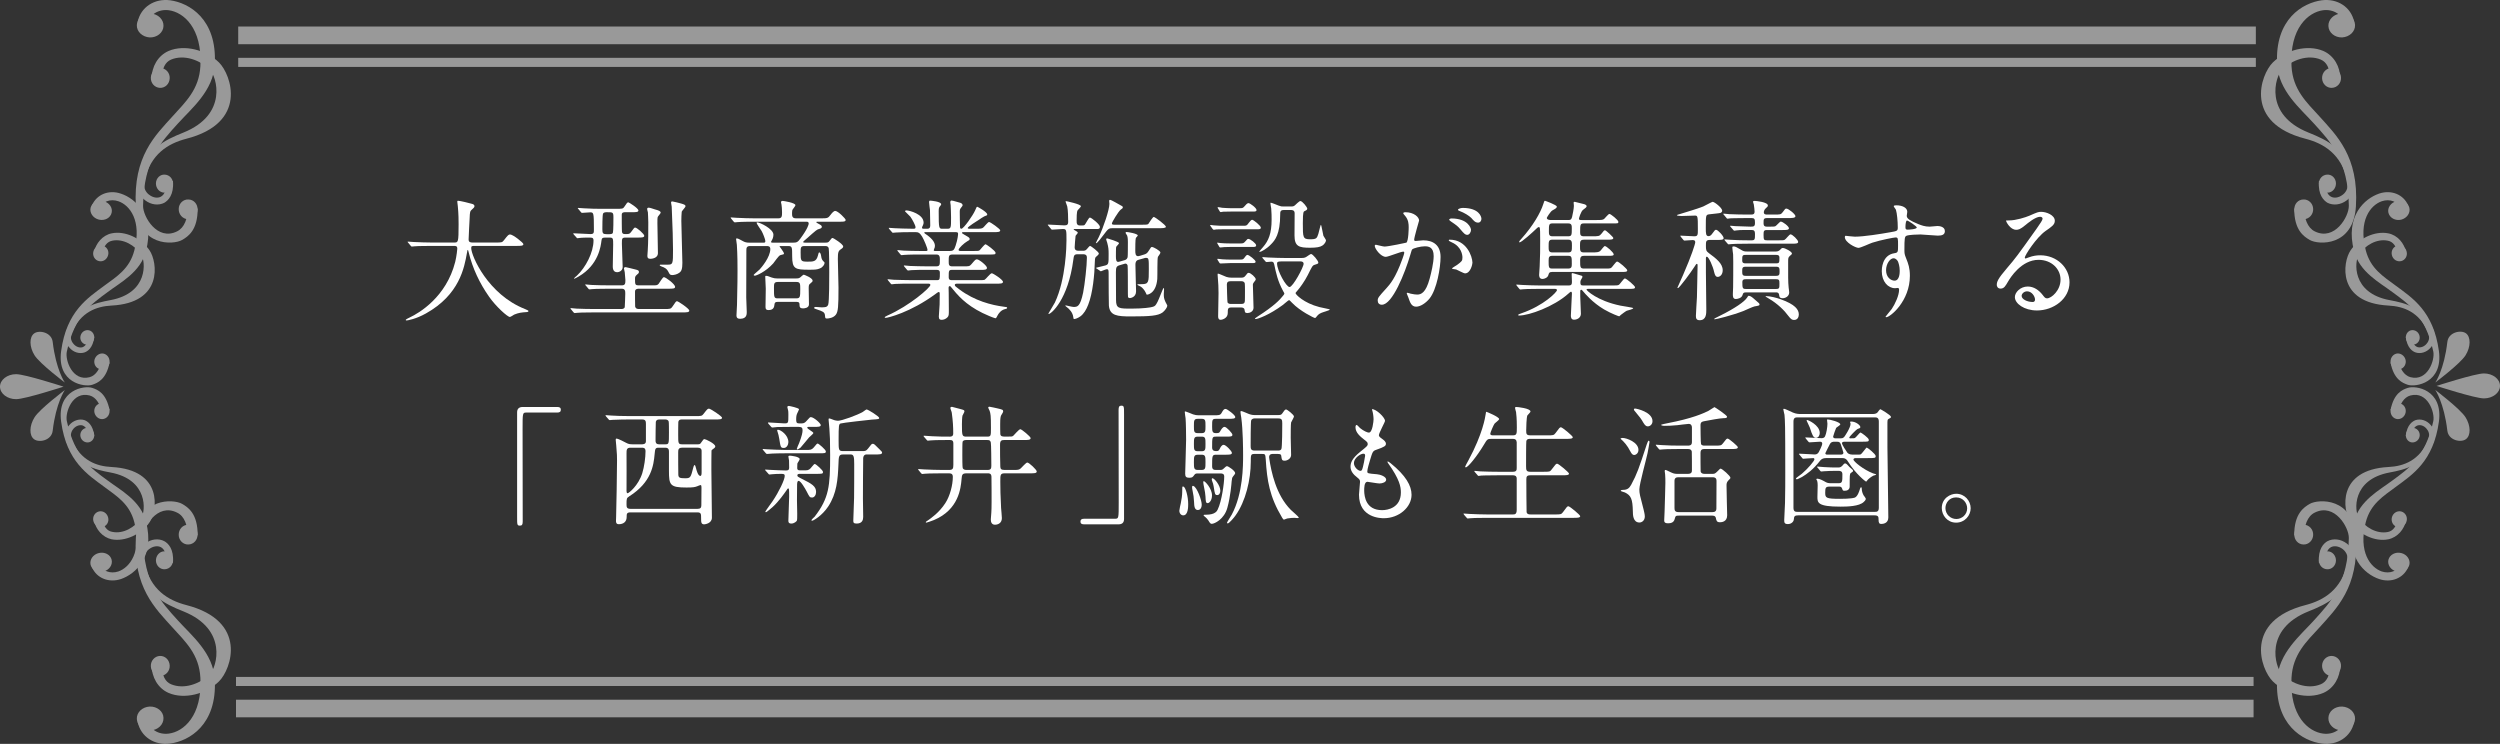 <?xml version="1.0" encoding="UTF-8"?><svg id="_レイヤー_2" xmlns="http://www.w3.org/2000/svg" viewBox="0 0 1034.911 307.934"><rect x="0" y="0" width="1034.911" height="307.934" fill="#333333" stroke="none"/><defs><style>.cls-1{opacity:.5;}.cls-2{fill:#fff;stroke-width:0px;}</style></defs><g id="_レイヤー_1-2"><path class="cls-2" d="m178.424,101.8c-4.74,0-6.248.108-6.787.162-.216,0-.97.108-1.131.108-.216,0-.323-.108-.485-.323l-1.023-1.239c-.215-.269-.269-.269-.269-.377,0-.108.107-.108.216-.108.377,0,2.047.162,2.369.162,2.64.108,4.848.215,7.379.215h9.319c1.669,0,1.831,0,1.831-7.595,0-1.293,0-4.147-.323-7.433-.054-.323-.216-1.562-.216-1.831,0-.269,0-.431.324-.431.861,0,4.9,1.023,5.602,1.239.699.162,1.185.431,1.185.97,0,.431-.269.754-.862,1.239-1.023.862-1.023,1.131-1.131,3.663-.054,1.401-.431,7.649-.431,8.941,0,1.239.97,1.239,1.831,1.239h9.318c2.479,0,2.748,0,3.447-.916,1.725-2.208,1.939-2.424,2.586-2.424,1.186,0,5.494,3.447,5.494,3.986,0,.754-1.077.754-2.855.754h-17.182c-1.186,0-1.562,0-1.562.862,0,3.286,7.002,19.283,22.246,25.262q1.454.593,1.454.808c0,.377-.27.431-1.077.485-1.67.108-3.07.269-4.848,1.023-.27.162-1.455.97-1.777.97-.97,0-5.764-4.309-8.619-8.403-3.932-5.602-6.786-11.688-8.402-18.26-.054-.323-.27-1.077-.377-1.077-.162,0-.162.162-.377,1.293-1.077,6.033-3.07,17.236-16.967,24.993-3.986,2.262-7.595,2.909-8.025,2.909-.108,0-.324-.054-.324-.215,0-.269,1.186-.808,1.725-1.077,3.77-1.777,15.027-8.349,18.744-22.946.592-2.424.861-5.279.861-5.44,0-1.185-.592-1.185-1.453-1.185h-9.427Z"/><path class="cls-2" d="m251.941,119.521c-4.686,0-6.248.108-6.786.162-.161,0-.97.108-1.132.108-.215,0-.322-.108-.484-.323l-1.023-1.239c-.215-.215-.27-.269-.27-.377,0-.054.107-.108.216-.108.377,0,2.047.162,2.37.215,2.639.108,4.848.162,7.379.162h5.225c1.4,0,1.455-.808,1.455-2.208,0-.485-.216-2.747-.27-3.232-.055-.269-.323-1.347-.323-1.562s.107-.539.7-.539c.215,0,3.555.862,4.039.969,1.023.269,1.455.377,1.455,1.023,0,.485-.27.7-.809,1.131-.808.646-.808,1.131-.808,1.67,0,2.37,0,2.747,1.562,2.747h5.925c1.293,0,1.724,0,2.262-.593.377-.431,1.67-2.801,2.209-2.801.7,0,4.633,2.855,4.633,4.04,0,.754-1.023.754-2.909.754h-12.119c-.485,0-1.616.054-1.562,1.293,0,.862,0,5.763.054,6.087.27.97,1.023,1.023,1.616,1.023h10.396c2.37,0,2.801,0,3.447-1.023,1.293-1.939,1.455-2.208,1.885-2.208.485,0,5.064,3.07,5.064,3.878,0,.754-1.078.754-2.909.754h-36.573c-4.74,0-6.303.108-6.841.162-.161,0-.97.108-1.132.108-.161,0-.269-.108-.484-.323l-1.023-1.239c-.215-.215-.215-.269-.215-.377,0-.054.054-.108.161-.108.378,0,2.047.162,2.37.215,2.639.108,4.902.162,7.434.162h11.041c.324,0,1.186,0,1.455-.754.054-.269.215-5.009.215-5.548,0-1.077,0-2.101-1.453-2.101h-5.441Zm-14.436-22.461c-.161-.269-.215-.323-.215-.377,0-.108.107-.108.215-.108,1.078,0,5.979.323,6.949.323,1.4,0,1.4-.592,1.4-1.939,0-6.948-.107-7.056-1.562-7.056-.484,0-2.963.215-3.34.215-.215,0-.322-.108-.484-.323l-1.023-1.239c-.215-.269-.27-.269-.27-.377,0-.054.108-.108.216-.108.377,0,2.047.162,2.37.162,2.639.162,4.848.215,7.379.215h5.656c2.801,0,3.124,0,3.662-.862,1.078-1.616,1.186-1.831,1.67-1.831.162,0,4.148,2.424,4.148,3.393,0,.7-1.078.7-2.855.7h-2.639c-.432,0-1.4,0-1.4,1.023s0,6.841.107,7.218c.161.646.592.808,1.238.808,1.562,0,1.885,0,2.479-.808,1.238-1.67,1.346-1.885,1.723-1.885.754,0,3.771,2.693,3.771,3.393,0,.754-1.078.754-2.909.754h-4.794c-1.562,0-1.562.431-1.562,2.532,0,1.508.324,8.295.324,9.642,0,1.454-1.293,2.155-2.316,2.155-1.777,0-1.777-1.885-1.777-2.424,0-1.4.161-7.702.161-8.995,0-2.424,0-2.909-1.4-2.909h-1.886c-1.023,0-1.454.162-1.562,1.293-.27,2.208-1.185,10.019-9.427,14.812-.161.108-1.615.916-1.723.916-.108,0-.216-.108-.216-.162,0-.108,1.077-.969,1.239-1.131,3.555-3.34,6.84-9.534,6.84-14.543,0-.7-.161-1.185-1.293-1.185-1.131,0-3.555,0-4.578.162-.161,0-.646.108-.754.108-.215,0-.323-.108-.484-.377l-1.078-1.185Zm16.213-.754c.217-.539.217-5.71.217-6.41,0-2.047-.27-2.047-2.641-2.047-.646,0-1.4,0-1.669.646-.27.646-.27,5.656-.27,6.41,0,1.67.216,2.047,1.886,2.047,1.723,0,2.262,0,2.477-.646Zm18.422-4.04c0,1.939.215,10.719.215,12.496,0,2.37-3.016,2.37-3.178,2.37-.915,0-1.185-.431-1.185-1.185,0-.215.108-2.047.161-2.424.216-3.07.216-8.187.216-11.473,0-1.185-.161-3.986-.161-4.148-.055-.215-.323-1.185-.323-1.4,0-.377.377-.539.593-.539.754,0,1.885.539,2.585.7,1.777.485,2.424.754,2.424,1.4,0,.323-1.185,1.508-1.239,1.831-.107.269-.107,1.131-.107,2.37Zm9.911-.754c0,2.747.431,14.866.431,17.29,0,2.639-.431,3.501-1.238,4.094-1.023.754-2.316.97-2.963.97-.861,0-1.077-.323-1.455-1.077-.754-1.616-1.723-2.047-2.962-2.478-.323-.162-.754-.323-.754-.485,0-.054,0-.269.323-.269h2.854c2.316,0,2.316-.269,2.316-6.302,0-2.693-.161-9.588-.538-17.667-.055-.269-.27-1.508-.27-1.724,0-.431.27-.485.538-.485.323,0,3.07.7,3.608.862,1.239.377,1.832.539,1.832,1.131,0,.431-1.455,1.885-1.562,2.262-.107.431-.161,3.178-.161,3.878Z"/><path class="cls-2" d="m328.314,100.454c1.454,0,1.939-.215,2.963-1.616,3.123-4.201,3.5-5.925,3.5-6.302,0-.754-.538-.754-1.076-.754h-21.546c-1.239,0-4.956,0-6.841.162-.162,0-.97.108-1.131.108-.162,0-.27-.108-.484-.323l-1.023-1.239q-.217-.269-.217-.377c0-.108.055-.108.162-.108.377,0,2.047.162,2.424.162,2.424.108,4.848.215,7.326.215h9.856c1.509,0,1.509-.97,1.509-2.532,0-1.185-.108-2.478-.216-3.124-.054-.162-.216-.808-.216-.97,0-.592.539-.592.7-.592.27,0,5.278.754,5.278,1.778,0,.377-1.076,1.562-1.185,1.831-.107.215-.216.485-.216,1.401,0,1.185,0,2.208,1.616,2.208h10.342c2.585,0,2.962,0,4.04-1.508.323-.431,1.186-1.562,1.885-1.562,1.131,0,4.31,3.232,4.31,3.717,0,.754-.916.754-2.424.754h-8.995c-.593,0-.701,0-.701.215,0,.162.108.215,1.078.754.646.323,1.185.646,1.185,1.131,0,.593-.593.754-1.185.916-.916.269-.97.323-5.117,3.986-1.238,1.077-1.4,1.185-1.4,1.347,0,.323.215.323.861.323h8.134c1.185,0,1.4-.108,1.831-.646.916-1.185,1.023-1.293,1.293-1.293.432,0,4.417,2.585,4.417,3.501,0,.269-.054.593-.916,1.131-1.077.7-1.292,1.293-1.292,4.04,0,1.885.269,10.18.269,11.85,0,7.918-.161,9.965-1.077,11.204-.969,1.347-2.963,1.616-3.662,1.616-.754,0-.754-.108-.862-1.293-.108-1.4-.97-1.67-3.339-2.478-1.023-.323-1.132-.377-1.132-.646s.27-.377.646-.377,1.993.162,2.315.162c1.562,0,2.424,0,2.855-1.131.431-1.131.431-11.204.431-13.358,0-1.885-.054-9.426-.216-9.911-.215-.916-.861-.97-1.562-.97h-8.456c-1.616,0-1.616.646-1.616,2.639,0,3.555,0,3.824,2.908,3.824,2.263,0,3.556,0,4.202-2.37.322-1.293.377-1.454.646-1.454.216,0,.593.377.755,1.616.053.485.215,1.347.754,1.885.592.539.646.646.646.862,0,.539-.646,1.777-1.939,2.262-1.186.485-1.885.539-4.417.539-5.763,0-7.056-.269-7.056-5.602,0-3.771,0-4.201-1.725-4.201h-3.285c-.054,0-.215.054-.215.162,0,.054,1.831,2.37,1.831,2.909,0,.323-.054.377-1.509.7-.699.162-2.531,2.962-2.962,3.447-3.179,3.501-7.003,5.063-7.595,5.063-.27,0-.484-.162-.484-.323,0-.162,2.1-1.885,2.477-2.262.701-.754,4.418-5.063,4.418-8.457,0-1.185-.862-1.239-1.455-1.239h-6.895c-1.562,0-1.562.916-1.562,1.885,0,.215-.053,16.321-.053,19.391,0,.97.215,5.171.215,6.033,0,.916,0,2.801-2.747,2.801-1.509,0-1.509-.916-1.509-1.454,0-.377.217-3.555.217-4.255.215-9.049.215-12.119.215-14.22,0-1.939,0-6.41-.27-10.665,0-.377-.323-2.047-.323-2.424,0-.269.323-.269.378-.269.484,0,2.262,1.077,2.639,1.239.7.377,1.4.539,2.531.539h5.817c.378,0,.755,0,.755-.646s-.971-3.178-1.562-4.201c-.27-.539-2.047-2.801-2.047-3.393,0-.162.215-.162.27-.162.969,0,6.679,2.639,6.679,5.117,0,1.131-.538,2.155-.593,2.208-.322.539-.377.592-.377.754,0,.323.323.323.701.323h8.402Zm-6.303,24.508c-1.131,0-1.293.323-1.4,1.023-.107.97-.27,2.37-2.424,2.37-.969,0-1.293-.323-1.293-1.293,0-1.077.108-6.356.108-7.541,0-.808-.216-4.794-.216-4.955,0-.269,0-.377.377-.377.539,0,.701.108,2.316.7.97.323,1.455.377,2.316.377h7.702c.916,0,1.293-.054,1.831-.485.216-.162,1.131-1.077,1.4-1.077.108,0,3.663,1.293,3.663,2.478,0,.377-.107.485-1.131,1.347-.323.215-.485.539-.485,1.724,0,.054.108,5.656.108,6.733,0,1.562-1.993,1.67-2.37,1.67-1.508,0-1.508-.593-1.562-1.831,0-.862-.861-.862-1.4-.862h-7.541Zm-.054-8.241c-1.562,0-1.562.808-1.562,2.424,0,3.932,0,4.363,1.562,4.363h7.702c1.562,0,1.617-.646,1.617-3.771,0-2.262,0-3.016-1.562-3.016h-7.757Z"/><path class="cls-2" d="m396.612,117.421c-.754,0-1.347,0-1.347.539,0,.485.216.593,1.939,1.885,6.248,4.686,13.25,6.464,18.26,7.11,1.293.162,1.454.162,1.454.485s-.269.377-1.131.593c-1.454.431-2.478,1.777-2.909,2.693-.161.377-.538,1.023-.699,1.023-.432,0-2.102-.7-2.641-.916-7.971-3.286-12.011-7.325-14.812-10.773-1.239-1.508-1.293-1.616-1.562-1.616-.431,0-.484.485-.484.646,0,.215.054,1.831.054,2.155,0,1.023.054,5.979.054,7.11,0,1.939,0,2.37-.538,2.963-.754.808-1.725,1.077-2.424,1.077-.646,0-1.186-.162-1.186-1.347,0-.108.27-4.148.323-4.955.054-1.401.054-3.124.054-4.525,0-.215,0-.7-.431-.7-.216,0-1.077.646-1.293.808-10.449,7.703-19.821,9.911-20.684,9.911-.107,0-.377-.054-.377-.269,0-.162,1.077-.646,1.132-.7,9.264-4.094,17.774-11.581,17.774-12.658,0-.539-.538-.539-.915-.539h-7.111c-1.777,0-5.116,0-6.517.108-.161,0-1.239.162-1.454.162-.162,0-.27-.108-.485-.377l-1.023-1.239q-.216-.269-.216-.323c0-.108.108-.162.162-.162.377,0,1.993.215,2.37.215,1.562.054,5.171.162,7.433.162h10.558c1.132,0,1.132-.485,1.132-3.016,0-.593-.055-1.239-1.348-1.239h-3.878c-1.993,0-5.278,0-6.464.108-.161,0-1.293.162-1.454.162-.216,0-.269-.108-.484-.323l-1.077-1.293q-.216-.269-.216-.323c0-.108.108-.162.216-.162.322,0,1.992.215,2.369.215,1.509.054,4.956.162,7.38.162h3.394c1.562,0,1.562-.646,1.562-2.639,0-1.131,0-2.262-1.4-2.262h-6.518c-1.293,0-4.956,0-6.842.162-.161,0-.969.108-1.131.108-.161,0-.27-.108-.484-.377l-1.023-1.239q-.216-.269-.216-.323c0-.108.108-.162.161-.162.324,0,1.994.215,2.371.215,1.562.054,4.362.162,7.379.162h1.993c.269,0,.593,0,.593-.431,0-.808-1.509-4.309-2.209-5.494-1.077-1.777-1.777-1.885-2.801-1.885h-1.347c-2.154,0-5.763.054-6.786.162-.216,0-.971.108-1.186.108-.162,0-.27-.108-.432-.323l-1.076-1.239q-.216-.269-.216-.377c0-.108.107-.108.161-.108.377,0,1.993.162,2.371.162,1.562.054,4.362.215,7.433.215.808,0,1.131,0,1.131-.646,0-.754-1.4-3.34-2.154-4.363-.323-.377-2.208-2.208-2.208-2.208,0-.162.215-.377.538-.377,1.347,0,7.164,1.562,7.164,5.063,0,.323-.054.7-.378,1.347-.269.431-.269.539-.269.754,0,.431.431.431.593.431h1.615c1.186,0,1.186-.97,1.186-1.454,0-.969-.055-4.794-.107-6.248-.055-.485-.377-2.747-.377-3.286,0-.646.215-.646.538-.646.107,0,4.471.323,4.471,1.508,0,.215-.323.646-.538.862-.378.431-.485.862-.485,2.047,0,7.218.107,7.218,1.616,7.218h1.938c1.562,0,1.562-.431,1.562-4.632,0-1.454-.108-4.148-.161-5.117-.055-.162-.162-1.023-.162-1.185,0-.431.162-.754.539-.754.322,0,.699.108,3.716.969.323.108.862.485.862.97,0,.215-.107.323-.593.969-.593.7-.593,1.023-.593,1.885,0,3.07.055,3.34.107,6.087,0,.377.055.808.539.808.97,0,4.848-5.602,5.709-7.595.594-1.401.646-1.508.916-1.508.107,0,4.094,2.155,4.094,3.178,0,.377-.107.377-1.238.808-.107,0-1.939,1.185-2.209,1.401-.539.323-4.632,2.909-4.632,3.393,0,.269.431.323.646.323h2.641c2.046,0,2.585-.054,3.123-.485.377-.269,1.939-2.316,2.424-2.316.593,0,4.633,2.909,4.633,3.447,0,.754-1.078.754-2.908.754h-12.336c-.215,0-.592,0-.592.269,0,.215.107.269,1.186.916,1.777,1.023,1.992,1.131,1.992,1.67,0,.377-.215.539-.969.916-1.24.7-3.609,2.855-3.609,3.555,0,.485.646.485,1.023.485h4.848c2.209,0,2.478,0,2.908-.377.377-.323,1.886-2.424,2.424-2.424.216,0,4.094,2.693,4.094,3.555,0,.7-.27.7-2.747.7h-15.028c-1.615,0-1.615.646-1.615,2.747,0,1.401,0,2.155,1.508,2.155h4.471c2.37,0,2.64,0,3.394-.862,1.562-1.831,1.724-2.047,2.316-2.047.915,0,4.147,2.639,4.147,3.501s-.97.862-2.693.862h-11.796c-1.347,0-1.347.431-1.347,2.909,0,.646,0,1.347,1.293,1.347h10.934c1.293,0,2.209,0,2.64-.162.485-.215,2.316-2.693,2.962-2.693.539,0,4.633,2.639,4.633,3.555,0,.754-1.077.754-2.854.754h-15.729Zm-13.573-21.33c-.107,0-.432,0-.432.269,0,.162.916.808,1.132.916,2.585,1.885,3.286,3.34,3.286,4.525,0,.539-.108.7-.377,1.4-.055.108-.108.269-.108.431,0,.269.377.269.593.269h5.979c1.562,0,1.885-.431,2.478-2.208.916-2.747,1.023-4.632,1.023-4.902,0-.539-.216-.7-1.131-.7h-12.442Z"/><path class="cls-2" d="m444.818,94.798c-.215,0-.377,0-.377.162,0,.108.539.431.862.593.377.215.862.485.862.808,0,.269-.862,1.077-.916,1.293-.107.592-.377,4.417-.377,4.74,0,.592.161,1.4,1.508,1.4h1.885c.646,0,1.132,0,1.725-.754.377-.431,1.023-1.239,1.238-1.239.377,0,3.663,2.478,3.663,3.178,0,.323-.755,1.023-1.185,1.347-.324.269-.432.593-.485,1.993-.108,5.279-.862,13.089-2.747,17.829-.754,1.939-1.777,3.77-3.285,4.848-1.132.808-2.209,1.077-2.532,1.077-.269,0-.269-.215-.377-.862-.216-1.778-1.509-3.232-2.747-4.148-.054-.054-.539-.377-.539-.485,0-.054.108-.162.216-.162.054,0,2.693.646,3.179.646,1.615,0,2.746-.054,3.985-5.925.7-3.501,1.562-11.311,1.562-14.489,0-.7-.215-1.4-1.562-1.4h-2.263c-1.508,0-1.562.593-1.777,2.155-2.154,16.752-9.264,22.569-10.18,22.569-.107,0-.162-.108-.162-.162s2.37-3.932,2.693-4.578c4.578-9.695,4.794-23.538,4.794-25.747,0-4.363,0-4.686-1.509-4.686-.646,0-3.932.269-4.471.269-.215,0-.322-.162-.484-.377l-1.023-1.239c-.215-.215-.27-.269-.27-.323,0-.108.107-.162.216-.162,1.023,0,5.655.323,6.571.323,1.077,0,1.67-.162,1.67-1.454,0-1.508-.054-4.902-.377-6.356-.055-.323-.7-1.885-.7-1.993,0-.215.161-.215.269-.215.055,0,6.087,1.239,6.087,2.101,0,.323-1.185,1.4-1.347,1.67-.431.485-.431,3.286-.431,4.255,0,1.077,0,2.047,1.454,2.047,1.4,0,1.562,0,1.886-.269.431-.377,1.616-3.016,2.154-3.016.646,0,4.147,2.855,4.147,3.824,0,.916-.646.916-1.238.916h-9.266Zm15.675-.323c-1.562,0-1.777.269-3.771,2.909-.539.754-2.478,3.286-2.908,3.286-.055,0-.162,0-.162-.108,0-.162,1.023-1.993,1.186-2.37,1.992-4.147,4.416-11.419,4.416-13.789,0-.215-.107-1.077-.107-1.239,0-.215.107-.431.377-.431.539,0,3.824,1.993,4.578,2.37.377.162.701.323.701.754,0,.323-.108.377-.97,1.023-.808.646-3.556,5.063-3.556,5.656,0,.485.593.485,1.023.485h11.689c2.046,0,2.154-.108,2.424-.377.377-.485,1.723-2.855,2.262-2.855.323,0,4.955,3.34,4.955,4.094,0,.593-1.562.593-3.555.593h-18.583Zm4.794,13.304c.646-.162,1.238-.377,1.508-1.293.107-.431.107-5.333.107-6.248,0-1.67-.161-2.316-.269-2.639-.054-.215-.7-1.023-.7-1.239,0-.162.162-.323.484-.323.323,0,4.578.646,4.578,1.454,0,.215-.754.862-.808,1.077-.216.431-.216,4.309-.216,5.063,0,1.131,0,2.424,1.186,2.424q.215,0,.754-.162l1.4-.431c.916-.269,1.508-.431,2.209-1.616.916-1.454.969-1.616,1.4-1.616.484,0,3.447,1.562,3.447,2.316,0,.269-.432.969-1.023,1.777-.323.485-.162,7.756-.27,9.211-.539,6.14-4.147,6.464-4.256,6.464-.161,0-.215-.108-.538-.862-.485-1.023-1.347-2.047-2.047-2.478-.161-.162-1.4-.592-1.4-.808s.108-.215,1.831-.215c2.909,0,2.909-.916,2.909-6.087,0-4.417,0-4.794-1.185-4.794-.27,0-.432,0-.809.162l-1.939.539c-.808.215-1.615.431-1.615,2.155s.27,10.18.27,10.988c0,2.532-2.371,2.801-2.586,2.801-.27,0-.592-.108-.754-.431-.055-.162-.055-2.208-.055-3.393,0-1.131,0-9.049-.107-9.588-.054-.323-.322-.862-.861-.862-.162,0-.216,0-.7.162l-1.831.539c-1.4.431-1.4,1.131-1.455,2.855,0,1.67.055,9.695.055,11.527,0,3.555,1.238,3.555,6.355,3.555,4.955,0,8.025-.485,8.672-.7,1.131-.269,1.347-.592,2.154-2.101.484-.862,2.316-5.763,2.479-5.763.215,0,.215.431.215.539,0,.269-.107,1.616-.107,1.939,0,1.401.054,1.885.7,3.34.107.269.754,1.293.754,1.562,0,.593-.97,2.047-1.993,2.801-1.939,1.347-5.01,1.616-13.143,1.616-5.656,0-8.672-.323-9.049-4.471-.055-.485-.107-9.103-.107-13.143,0-1.347,0-1.939-.754-1.939-.378,0-2.316.862-2.424.862-.108,0-.162,0-.432-.215l-1.347-.916c-.323-.162-.323-.215-.323-.269,0-.108,3.34-.808,3.986-1.023,1.293-.431,1.293-.862,1.293-4.686,0-1.939-.055-2.693-.593-4.74-.054-.215-.431-1.185-.431-1.401,0-.162.161-.377.431-.377.054,0,4.901,1.4,4.901,1.993,0,.269-1.077,1.293-1.186,1.562-.107.269-.107,3.34-.107,3.878,0,1.4.107,2.316.97,2.316.054,0,.161,0,.7-.162l1.67-.485Z"/><path class="cls-2" d="m514.716,93.452c1.239,0,1.4,0,2.262-1.239.324-.431.971-1.239,1.348-1.239.592,0,3.608,2.478,3.608,3.232,0,.7-.593.7-1.509.7h-13.896c-1.293,0-1.454,0-2.962.054-.161.054-.862.162-1.023.162-.27,0-.377-.108-.593-.377l-.7-.969c0-.054-.323-.431-.323-.539,0-.108.216-.108.27-.108.215,0,1.131.162,1.293.162,2.262.162,2.639.162,3.662.162h8.564Zm-1.347,7.325c1.077,0,1.454,0,2.155-.862.754-.916.969-1.023,1.238-1.023.809,0,3.232,1.885,3.232,2.639,0,.7-.646.7-1.509.7h-9.318c-1.131,0-1.4,0-2.263.054-.27,0-1.508.162-1.723.162-.27,0-.324-.108-.432-.269l-.754-1.293c-.107-.162-.162-.269-.162-.323,0-.108.162-.108.27-.108.162,0,.97.162,1.131.162.755.108,2.802.162,3.825.162h4.309Zm-.161,6.679c1.131,0,1.4,0,1.939-.754.754-1.077,1.023-1.185,1.238-1.185.7,0,3.394,2.155,3.394,2.801,0,.593-.593.593-1.454.593h-9.104c-.646,0-3.77.162-3.932.162-.323,0-.432-.162-.484-.269l-.755-1.185c-.107-.162-.107-.269-.107-.323,0-.162.107-.162.216-.162.27,0,1.615.162,1.885.215,1.885.108,2.047.108,3.07.108h4.094Zm0-21.276c1.077,0,1.346,0,2.101-.916.323-.377.97-1.185,1.508-1.185.646,0,3.34,1.993,3.34,2.855,0,.646-.646.646-1.509.646h-9.264c-1.347,0-1.508,0-2.963.054-.162.054-.916.162-1.077.162-.216,0-.323-.108-.431-.323l-.701-1.185c-.107-.054-.161-.269-.161-.377,0-.108.108-.162.216-.162.27,0,1.4.215,1.67.269,1.992.108,2.208.162,3.285.162h3.986Zm-3.394,41.098c-1.562,0-1.562.593-1.562,2.316,0,2.316-2.586,2.801-2.909,2.801-.808,0-1.077-.539-1.077-1.454,0-1.4.162-8.079.162-9.588,0-2.693-.108-4.04-.27-6.033,0-.323-.108-1.347-.108-1.562,0-.323,0-.485.216-.485.377,0,2.854,1.185,3.393,1.347.324.108,1.132.323,2.209.323h3.986c.699,0,1.238-.108,1.777-.862.754-1.023.861-1.131,1.293-1.131.808,0,2.908,1.885,2.908,2.639,0,.323-.107.431-.861,1.4-.324.431-.324.646-.324.916,0,1.347.27,7.972.27,9.48,0,1.616-1.615,2.208-2.531,2.208-1.023,0-1.077-.431-1.186-1.4-.107-.646-.699-.916-1.453-.916h-3.933Zm-.323-10.88c-1.131,0-1.615.431-1.615,1.4,0,.485.161,6.948.269,7.325.27.7,1.132.7,1.509.7h4.039c1.67,0,1.67-.539,1.67-2.639,0-1.131.054-4.848-.054-5.709-.054-.808-.755-1.077-1.509-1.077h-4.309Zm28.979-9.588c.646,0,1.455,0,2.154-.377.323-.162,1.777-1.293,2.102-1.293.699,0,3.016,2.801,3.016,3.555,0,.431-.162.485-1.508.916-.916.269-1.078.7-2.855,4.255-1.238,2.478-3.339,5.386-4.094,6.194-.861,1.023-.969,1.131-.969,1.293,0,.539,3.393,4.094,9.857,5.763.646.162,3.393.7,3.985.862.054,0,.323.108.323.215,0,.269-3.017,1.077-3.555,1.347-1.131.485-1.509,1.023-2.102,1.777-.107.108-.27.323-.484.323-.377,0-6.194-2.855-9.426-6.248-.97-1.023-1.078-1.131-1.347-1.131-.216,0-2.101,1.67-2.532,1.993-5.602,4.148-10.395,5.817-11.203,5.817-.162,0-.323,0-.323-.162,0-.162,1.023-.808,1.077-.862,7.057-4.525,9.157-6.948,10.18-8.187.432-.485.916-1.023.916-1.401,0-.108-.377-.754-.484-.916-2.316-4.255-2.963-7.595-3.717-11.096-.215-1.131-.808-1.131-1.238-1.131-.27,0-1.832.162-1.886.162-.323,0-.377-.108-.538-.323l-1.078-1.239c0-.054-.215-.269-.215-.377s.162-.108.27-.108c.215,0,1.831.162,2.154.162,1.939.108,5.655.215,7.541.215h5.979Zm-7.002-19.876c-1.508,0-1.508.808-1.508,1.831,0,8.295-2.263,10.773-3.663,12.227-1.939,2.101-4.31,3.286-4.794,3.286-.055,0-.216,0-.216-.108,0,0,.27-.485,1.562-1.885,2.263-2.585,3.555-5.602,3.555-11.365,0-1.077,0-2.801-.161-4.632-.055-.323-.324-1.777-.324-2.101,0-.054,0-.269.162-.269.323,0,2.801,1.023,3.232,1.185.969.377,1.238.377,2.1.377h3.125c.538,0,.861,0,1.454-.431.323-.269,1.831-1.831,2.315-1.831.809,0,2.855,2.532,2.855,3.178,0,.269-.162.485-.432.646-.107.054-.754.377-.915.485-.485.323-.485,3.339-.485,4.902,0,5.925,0,6.625,3.07,6.625,2.586,0,2.748-.431,3.34-2.208.216-.593.861-3.77,1.078-3.77.215,0,.807,3.824,1.022,4.525.108.323,1.077,1.562,1.077,1.885,0,.377-.377,1.454-1.562,2.208-.916.592-2.424.862-5.009.862-4.633,0-6.465-.539-6.465-5.117,0-1.293.055-7.703.055-9.157,0-1.347-1.078-1.347-1.562-1.347h-2.908Zm-.701,21.276c-1.562,0-2.1.108-2.1.862,0,3.016,3.77,9.749,5.17,9.749,1.348,0,5.818-8.187,5.818-9.642,0-.7-.593-.969-1.293-.969h-7.596Z"/><path class="cls-2" d="m569.091,101.747c0-.215.215-.431.484-.431.161,0,2.963.754,3.555.754,1.562,0,8.941-1.562,9.049-1.616.916-.646.97-6.087.97-6.356,0-1.4-.107-3.016-1.347-4.578-.808-.97-.916-1.077-.916-1.239,0-.377.646-.431.862-.431,3.608,0,5.71,2.047,5.71,3.447,0,.054-2.047,6.948-2.047,7.972,0,.323.215.485.592.485.27,0,2.748-.269,3.178-.269,4.041,0,7.164,1.939,7.164,6.895,0,4.255-1.508,13.52-4.632,17.29-1.509,1.778-3.663,3.286-5.494,3.286-1.993,0-2.532-1.885-3.178-3.717-.108-.377-.7-1.616-.7-1.778,0-.162.107-.269.27-.269.215,0,1.185.323,1.346.377,1.132.269,2.209.377,2.748.377,1.562,0,3.555-.754,5.117-6.571.592-2.155,1.669-6.517,1.669-9.372,0-3.77-2.154-4.04-3.716-4.04-1.725,0-4.795.808-5.172,1.293-.215.269-.27.485-.808,2.316-2.154,7.325-7.38,20.576-11.742,20.576-1.185,0-1.724-.754-1.724-1.724,0-1.131.377-1.562,3.609-5.117,1.453-1.616,3.716-4.094,6.625-12.173.215-.539.754-2.155.754-2.532,0-.162-.055-.431-.377-.431-1.186,0-6.194,2.155-7.271,2.155-2.102,0-4.578-3.393-4.578-4.578Zm37.381,11.419c-.593,0-3.07-1.401-3.663-1.616-.377-.108-1.724-.162-1.724-.377,0-.323,1.777-1.239,2.102-1.508,1.992-1.508,2.207-1.67,2.207-3.124,0-.916-.377-4.417-4.362-6.194-.431-.215-1.292-.592-1.292-.808,0-.323.215-.323.377-.323,6.895,0,9.371,6.787,9.426,9.534,0,.646-.809,4.417-3.07,4.417Zm2.478-18.044c0,.916-.646,2.101-1.562,2.101-.754,0-1.186-.323-2.855-2.316-1.077-1.293-1.615-1.67-3.824-3.178-.27-.162-.808-.592-.808-.808,0-.162.431-.485.915-.485,6.895,0,8.134,4.04,8.134,4.686Zm4.31-4.525c0,.646-.432,1.562-1.348,1.562-1.185,0-1.777-.7-2.854-1.939-.862-.916-3.018-2.208-4.795-2.855-.538-.162-.699-.377-.699-.539,0-.431,1.292-.754,1.938-.754,6.679,0,7.757,3.501,7.757,4.525Z"/><path class="cls-2" d="m667.419,118.175c1.508,0,2.208,0,2.64-.215.538-.215,2.047-2.693,2.585-2.693.646,0,4.201,3.07,4.201,3.609,0,.7-.7.7-2.585.7h-16.914c-.107,0-.592.054-.592.323s4.255,4.578,14.059,6.625c.808.162,5.278.808,5.278,1.023,0,.485-2.263.916-2.64,1.077-.322.108-1.939,1.293-2.478,1.724-.216.162-.538.592-.7.592s-3.178-1.077-6.248-2.855c-4.848-2.855-8.025-6.733-8.349-7.11-.755-.916-.916-1.023-1.077-1.023-.432,0-.432.377-.432.593v2.262c0,1.077.27,6.248.27,7.056,0,1.67-1.508,2.478-2.854,2.478-1.293,0-1.293-1.239-1.293-1.724,0-1.454.431-7.81.431-9.103,0-.269-.054-.754-.377-.754-.27,0-.699.485-1.238.916-5.871,5.225-16.052,8.941-20.253,8.941-.161,0-.377,0-.377-.215,0-.269.538-.431,1.292-.7,9.318-3.178,14.76-8.834,14.76-9.588,0-.539-.539-.539-1.186-.539h-6.033c-4.686,0-6.248.108-6.786.162-.161,0-.97.108-1.132.108-.215,0-.377-.162-.484-.323l-1.023-1.239q-.215-.269-.215-.377c0-.054.053-.108.161-.108.377,0,2.047.162,2.37.162,2.639.108,4.848.215,7.379.215h11.797c1.346,0,1.346-.7,1.346-1.724,0-.485-.107-2.747-.107-2.909,0-.269,0-.485.323-.485s2.585.754,3.231.916c.593.162.916.162.916.7,0,.162-.646,1.185-.7,1.293-.161.377-.161.7-.161.916,0,1.023.215,1.293,1.185,1.293h12.012Zm-24.886-5.602c-1.185,0-1.346.485-1.562,1.293-.269,1.077-1.669,1.616-2.424,1.616-1.4,0-1.4-1.293-1.4-1.724,0-.377.216-2.855.216-3.393.215-5.548.215-6.141.215-10.665,0-3.932-.054-4.525-.107-5.063-.054-.377-.107-.646-.484-.646-.324,0-.97.646-1.348,1.023-1.185,1.131-5.763,5.332-6.625,5.332-.053,0-.107-.054-.107-.215,0-.269.055-.377.754-1.131,5.063-5.602,8.08-11.042,9.157-14.382.431-1.347.485-1.508.754-1.508.054,0,4.901,1.724,4.901,2.424,0,.539-.484.808-1.831,1.562-.862.485-2.316,2.962-2.316,3.07,0,.808,1.077.916,1.778.916h7.002c.916,0,1.346-.054,1.67-1.239.27-1.077.754-3.609.754-4.632,0-.539-.107-1.077-.107-1.239,0-.323.107-.431.484-.431.107,0,3.016.754,3.447.862.539.108,1.454.377,1.454.97,0,.377-.538.808-1.509,1.508-.861.646-1.669,3.447-1.669,3.609,0,.592.431.592,1.077.592h6.248c2.047,0,2.586-.054,3.124-.485.377-.323,1.724-2.047,2.155-2.047.538,0,3.716,2.532,3.716,3.286,0,.646-.216.646-2.208.646h-12.012c-1.616,0-1.616.539-1.616,3.663,0,1.131.216,1.67,1.616,1.67h3.016c3.018,0,3.34,0,4.202-1.077.97-1.293,1.077-1.4,1.508-1.4.378,0,3.394,2.801,3.394,3.178,0,.646-.861.7-2.316.7h-9.749c-1.724,0-1.724.754-1.724,2.585,0,1.993,0,2.693,1.67,2.693h3.124c2.263,0,2.909-.108,3.501-.539.377-.269,1.562-2.101,1.993-2.101.646,0,3.663,2.639,3.663,3.447,0,.593-.809.593-2.316.593h-9.965c-.916,0-1.616.215-1.616,1.831,0,2.962,0,3.447,1.724,3.447h8.35c1.508,0,2.208,0,2.639-.215.539-.215,2.047-2.693,2.586-2.693.699,0,4.201,3.07,4.201,3.609,0,.7-.7.7-2.64.7h-28.44Zm6.626-8.08c1.562,0,1.562-.7,1.562-2.855,0-1.454,0-2.424-1.562-2.424h-6.518c-1.562,0-1.562.754-1.562,2.855,0,1.508,0,2.424,1.562,2.424h6.518Zm-6.571,1.4c-1.347,0-1.508.646-1.508,1.993,0,2.747,0,3.286,1.508,3.286h6.571c1.454,0,1.508-.754,1.508-1.939,0-2.801,0-3.34-1.508-3.34h-6.571Zm6.571-8.08c1.508,0,1.508-.592,1.508-3.286,0-1.131,0-2.047-1.508-2.047h-6.464c-1.508,0-1.508.592-1.508,3.232,0,1.185,0,2.101,1.454,2.101h6.518Z"/><path class="cls-2" d="m707.858,99.323c-1.67,0-1.67.7-1.67,2.316,0,1.831.054,2.262,1.185,3.124,3.07,2.262,5.764,4.309,5.764,7.11,0,1.831-1.131,2.747-2.047,2.747-.808,0-1.185-.646-1.508-2.047-.432-2.155-2.209-6.302-3.017-6.302-.269,0-.377.215-.377.539v6.033c0,2.208.161,12.981.161,15.297,0,1.724,0,4.417-2.746,4.417-1.293,0-1.562-.7-1.562-1.778,0-.97.377-6.518.432-7.756.053-1.562.269-11.204.269-13.089,0-.323,0-.7-.323-.7-.215,0-.323.162-.969,1.185-1.4,2.208-6.249,8.834-6.842,8.834-.161,0-.215-.054-.215-.162.754-1.724,1.831-4.094,2.37-5.332,3.394-7.756,5.009-12.766,5.009-13.52,0-.754-.539-.862-1.131-.862-.484,0-2.963.215-3.34.215-.161,0-.322-.108-.484-.323l-1.023-1.239q-.215-.269-.215-.377c0-.108.107-.108.161-.108.808,0,4.739.269,5.655.269,1.455,0,1.455-.646,1.455-2.801,0-5.71-.055-5.763-1.293-5.763-.754,0-4.525.162-5.387.162-.431,0-1.993-.054-1.993-.323,0-.162.755-.323,1.077-.431,2.693-.862,7.11-2.101,9.804-3.178.593-.269,3.663-1.939,3.878-1.939.809,0,3.986,2.532,3.986,3.663,0,.269-.162.7-.646.916-.323.162-3.932.485-4.687.592-1.454.215-1.454.269-1.454,5.602,0,2.316,0,3.447,1.186,3.447.484,0,1.023-.377,1.346-.862,1.186-1.616,1.293-1.777,1.725-1.777.699,0,3.123,2.532,3.123,3.447,0,.754-1.023.754-2.908.754h-2.747Zm20.522,26.716c0,.431-.216.485-2.102.808-.754.162-3.878,1.616-4.524,1.885-4.901,1.885-11.312,3.447-11.958,3.447-.053,0-.161,0-.161-.108,0-.215.054-.215,2.64-1.508,5.871-2.909,9.857-5.656,10.934-7.325.162-.323.485-.808.701-.808.699,0,1.67.808,2.315,1.4,1.939,1.67,2.155,1.778,2.155,2.208Zm3.985-32.21c1.454,0,2.101,0,2.532-.162.43-.162,1.885-1.939,2.262-1.939.861,0,3.394,1.993,3.394,2.747s-1.077.754-2.854.754h-6.248c-1.348,0-1.4.485-1.4,2.047,0,1.993.161,2.208,1.453,2.208h4.687c1.509,0,2.208,0,2.585-.215.485-.215,1.939-2.262,2.424-2.262.809,0,3.179,2.316,3.179,3.124,0,.754-1.023.754-2.909.754h-17.936c-4.74,0-6.303.108-6.787.162-.216,0-1.023.108-1.186.108-.161,0-.27-.108-.431-.323l-1.077-1.239q-.215-.269-.215-.377c0-.054.053-.108.161-.108.377,0,2.046.162,2.424.162,2.64.162,4.848.215,7.379.215h1.347c1.347,0,1.347-.539,1.347-2.478,0-.808,0-1.778-1.185-1.778-1.67,0-4.848-.108-6.572.162-.107,0-.646.108-.754.108-.215,0-.322-.108-.484-.323l-1.077-1.239c-.161-.162-.216-.269-.216-.377,0-.108.055-.108.216-.108.269,0,1.669.108,1.938.162.485,0,5.818.215,6.303.215,1.346,0,1.831-.108,1.831-1.562,0-1.616-.216-1.993-1.4-1.993h-2.047c-4.687,0-6.248.108-6.786.108-.162.054-.971.162-1.132.162-.216,0-.323-.162-.485-.377l-1.023-1.239c-.107-.108-.269-.269-.269-.323,0-.108.107-.162.216-.162.377,0,2.047.162,2.369.215,2.64.108,4.848.162,7.38.162h1.669c.971,0,1.348-.323,1.348-1.185,0-.377-.162-2.208-.324-3.016-.053-.323-.322-.808-.322-1.077,0-.323.377-.377.592-.377.701,0,5.549.485,5.549,1.885,0,.431-.108.485-1.078,1.401-.322.323-.592,1.023-.592,1.4,0,.97.808.97,1.4.97h2.908c2.479,0,2.747,0,3.447-.916,1.023-1.4,1.131-1.562,1.562-1.562.916,0,3.77,2.37,3.77,3.124,0,.808-1.346.808-3.5.808h-8.188c-1.508,0-1.508.485-1.508,2.047,0,.7,0,1.508,1.4,1.508h.915Zm2.801,10.288c.646,0,1.239-.162,1.778-.754.538-.592.646-.7,1.131-.7.861,0,3.717,1.508,3.717,2.262,0,.323-.108.377-.916,1.077-.646.592-.646.916-.646,2.585,0,5.009-.055,8.241.215,10.557.055.431.216,1.454.216,1.939,0,1.562-1.562,2.37-2.692,2.37-1.293,0-1.401-.646-1.455-1.293-.162-1.131-.861-1.131-1.347-1.131h-12.28c-1.132,0-1.293.269-1.509,1.023-.377,1.454-2.263,1.724-2.801,1.724-1.239,0-1.239-1.131-1.239-2.047,0-.323.055-1.831.108-2.801.054-1.724.054-8.403.054-10.557,0-1.185,0-2.262-.054-3.07-.054-.377-.323-2.316-.323-2.747s.107-.539.484-.539c.754,0,1.239.269,2.963,1.293,1.131.7,1.508.808,2.586.808h12.011Zm-12.496,1.4c-1.454,0-1.454.323-1.454,2.37,0,1.131.861,1.131,1.454,1.131h12.55c1.4,0,1.4-.323,1.4-2.37,0-1.131-.861-1.131-1.4-1.131h-12.55Zm-.108,4.902c-1.346,0-1.346.7-1.346,1.777,0,1.293,0,1.993,1.346,1.993h12.766c1.348,0,1.348-.7,1.348-1.778,0-1.293,0-1.993-1.348-1.993h-12.766Zm.162,5.171c-.754,0-1.454.054-1.454,1.239,0,2.478.107,2.801,1.508,2.801h12.442c1.4,0,1.4-.431,1.4-2.155,0-1.401,0-1.885-1.4-1.885h-12.496Zm21.922,14.597c0,.916-.43,2.262-1.938,2.262-.7,0-1.239-.108-2.478-1.777-1.455-2.047-4.363-4.955-7.973-7.056-.161-.108-1.4-.808-1.4-.916s.162-.108.324-.108c1.615,0,4.362.7,5.979,1.293,5.979,2.155,7.486,4.255,7.486,6.302Z"/><path class="cls-2" d="m767.834,97.976c3.717,0,10.719-1.131,14.65-1.831,2.802-.485,3.125-.539,3.125-1.939,0-2.639-.323-5.925-.754-7.325-.055-.269-.916-1.239-.916-1.508,0-.377.808-.377,1.131-.377,2.37,0,4.471.97,4.471,2.693,0,.269-.215,1.4-.215,1.67,0,1.239,1.562,2.047,4.739,3.393,1.347.539,2.747,1.077,4.74,1.077.538,0,2.801-.269,3.231-.269.701,0,3.07.215,3.07,2.101,0,1.4-1.023,1.885-2.908,1.885-1.131,0-6.141-.485-7.164-.485-1.293,0-4.794.108-5.817.539-.754.323-.862,1.077-.862,5.817,0,1.508.055,1.885.701,3.501.916,2.262,1.562,4.094,1.562,7.272,0,10.45-8.134,17.129-9.803,17.129-.108,0-.27-.054-.27-.215,0-.108,2.208-2.693,2.585-3.232,1.4-2.101,3.018-5.602,3.018-7.918,0-.162,0-.754-.539-.754-.162,0-.97.108-1.131.108-2.909,0-5.494-2.747-5.494-7.056,0-.7,0-6.625,5.225-7.433,1.508-.215,1.508-.539,1.508-3.286,0-2.909,0-3.232-1.077-3.232-.538,0-6.032,1.023-9.534,2.155-.916.269-4.848,2.155-5.764,2.155-1.185,0-5.655-2.262-5.655-4.471,0-.215.108-.485.27-.539.538.054,3.124.377,3.878.377Zm15.998,8.941c-1.348,0-3.07,2.208-3.07,4.955,0,3.016,2.101,4.309,3.501,4.309,2.101,0,2.154-3.232,2.154-4.094,0-1.939-.538-3.34-.7-3.771-.162-.377-.809-1.4-1.885-1.4Zm4.955-12.873c0,.862.215,1.023.97,1.023.216,0,3.716-.108,3.716-.916,0-.431-3.608-2.962-4.094-2.855-.377.108-.592,1.347-.592,2.747Z"/><path class="cls-2" d="m852.992,115.751c0-4.417-3.717-8.187-9.103-8.187-7.11,0-11.688,7.379-12.658,9.049-1.077,1.831-1.616,2.855-3.07,2.855-1.292,0-1.562-1.077-1.562-1.508,0-1.347.431-2.532,4.255-7.002,3.501-4.094,4.04-4.794,12.173-16.213,1.777-2.532,2.531-3.663,2.531-4.255,0-.377-.377-.754-1.023-.754-1.992,0-5.17,2.693-6.086,3.447-2.154,1.777-2.908,1.939-3.824,1.939-2.531,0-4.201-3.447-4.201-3.717,0-.162.161-.162,1.293-.162,2.854,0,6.84-1.293,8.348-1.939,3.34-1.454,3.717-1.616,4.902-1.616,2.154,0,5.656,1.347,5.656,3.717,0,1.562-1.24,2.424-3.825,4.201-3.878,2.747-8.618,10.126-8.618,11.042,0,.162.162.377.323.377.323-.108,1.023-.377,1.347-.485,1.724-.646,3.232-.862,4.74-.862,6.895,0,12.119,5.117,12.119,11.204,0,6.841-6.625,11.635-13.466,11.635-5.333,0-9.157-2.855-9.157-5.548,0-1.939,2.263-4.363,5.333-4.363,2.531,0,4.632,1.508,6.14,3.447.755.97,1.078,1.454,1.832,1.454,1.831,0,5.602-3.286,5.602-7.756Zm-13.843,4.848c-1.293,0-2.263,1.023-2.263,1.885,0,1.4,2.316,2.532,4.633,2.532.539,0,.916-.377.916-.97,0-1.293-1.293-3.447-3.286-3.447Z"/><path class="cls-2" d="m230.658,168.472c1.023,0,1.508.323,1.508,1.131s-.432,1.185-1.508,1.185h-12.874c-1.454,0-1.454.323-1.454,6.787,0,6.033.054,32.803.054,38.297,0,1.239-.27,1.724-1.132,1.724-1.185,0-1.185-.377-1.185-3.555v-43.36c0-1.508.862-2.208,2.316-2.208h14.274Z"/><path class="cls-2" d="m261.03,212.102c-1.616,0-1.616.646-1.616,1.939,0,1.993-1.4,2.962-3.231,2.962-1.185,0-1.185-.862-1.185-1.454,0-.269.054-1.347.054-1.616.107-5.009.377-17.182.377-23.269,0-1.508,0-2.693-.323-6.194-.107-1.077-.215-2.155-.215-2.316,0-.215,0-.593.269-.593.808,0,3.231,1.347,4.094,1.777.97.539,1.67.593,2.801.593h3.608c.594,0,1.725-.054,1.725-1.293v-7.11c0-1.131-.108-1.885-1.562-1.885h-5.494c-1.293,0-4.901.054-6.787.162-.161,0-.969.108-1.131.108-.215,0-.323-.108-.484-.323l-1.078-1.239q-.215-.269-.215-.377c0-.108.107-.108.215-.108.324,0,1.939.162,2.316.162,1.562.108,4.363.215,7.434.215h27.255c2.424,0,2.693,0,3.394-.916,1.508-1.939,1.67-2.155,2.262-2.155.593,0,5.387,3.124,5.387,3.77,0,.7-1.077.7-2.855.7h-13.734c-.593,0-1.293.054-1.508,1.023-.055.323-.055,4.525-.055,5.333,0,3.501,0,3.932,1.67,3.932h6.41c.7,0,.969-.054,1.293-.539,1.023-1.454,1.131-1.616,1.508-1.616.484,0,4.471,1.885,4.471,3.016,0,.323-.27.646-.539.808-.27.162-.969.7-1.023.916-.054.323-.054,7.164-.054,8.08,0,2.801.216,16.59.216,19.714,0,2.424-2.963,2.747-3.178,2.747-1.293,0-1.293-.916-1.293-2.639,0-1.616,0-2.316-1.562-2.316h-27.632Zm-.054-26.77c-1.615,0-1.615.97-1.615,2.424,0,2.316.053,12.496,0,14.543-.055,1.347.053,1.885.43,1.885.485,0,4.418-3.07,6.087-8.295.808-2.639,1.347-6.41,1.347-9.103,0-1.454-.916-1.454-1.508-1.454h-4.74Zm11.688,0c-1.454,0-1.454.539-1.67,2.639-.431,4.74-1.347,11.688-10.45,17.452-1.184.754-1.184,1.023-1.184,3.286,0,1.131,0,1.939,1.669,1.939h27.687c1.185,0,1.615-.431,1.615-1.454.055-2.316.055-5.009.055-7.272,0-.592,0-1.131-.432-1.131-.215,0-1.077.431-1.293.485-.969.377-1.67.539-4.471.539-6.84,0-7.271-1.023-7.271-6.895v-8.026c0-.7-.161-1.562-1.508-1.562h-2.747Zm2.747-1.4c1.508,0,1.508-.215,1.508-4.955,0-.754,0-4.201-.107-4.471-.27-.808-1.023-.862-1.508-.862h-2.263c-.7,0-1.347.108-1.562.97-.055.323-.108,6.787-.108,7.702,0,.592,0,1.616,1.509,1.616h2.531Zm6.948,1.4c-1.562,0-1.616.916-1.616,1.939,0,.862,0,8.834.055,9.318.107,1.185.592,1.4,2.908,1.4,2.154,0,2.262-.431,3.285-4.417.055-.269.27-1.077.593-1.077.216,0,.485,1.131.593,1.508.107.485.754,3.016,1.724,3.016.485,0,.538-.7.538-1.616v-8.726c0-.97-.592-1.347-1.615-1.347h-6.464Z"/><path class="cls-2" d="m334.763,186.247c1.238,0,1.777-.593,2.478-1.454.538-.7.97-1.185,1.239-1.185.43,0,3.393,2.585,3.393,3.232,0,.808-.322.808-3.178.808h-13.843c-2.532,0-3.179.054-5.117.108-.323,0-1.886.162-2.208.162-.162,0-.324-.108-.432-.215l-1.185-1.4c-.161-.215-.216-.215-.216-.323,0-.054.162-.108.216-.108.161,0,1.239.108,1.454.108,2.102.108,5.279.269,7.164.269h10.234Zm-1.186,8.457c1.239,0,1.777-.539,2.479-1.454.538-.646.969-1.185,1.238-1.185.431,0,3.394,2.585,3.394,3.286,0,.808-.27.808-3.179.808h-6.463c-.162,0-.97,0-.97.592,0,.539.161.592,1.938,1.508,3.986,1.993,5.818,3.016,5.818,5.386,0,1.185-.646,2.316-1.67,2.316-.97,0-1.078-.269-2.209-2.478-.646-1.239-2.478-4.417-3.34-4.417-.592,0-.592.862-.646,1.454,0,.646-.054,5.656-.054,6.679,0,.916.107,4.74.107,5.494,0,1.562,0,2.478-.162,2.855-.107.269-1.076,1.185-2.262,1.185-1.238,0-1.238-.754-1.238-1.185,0-1.562.322-8.51.322-9.911,0-3.124,0-3.447-.431-3.447-.161,0-.431.377-.646.754-.862,1.239-3.178,4.578-5.655,6.841-.484.431-2.586,2.262-2.855,2.262-.161,0-.27-.108-.27-.269,0-.162,2.479-3.555,2.963-4.255,2.64-3.878,5.063-8.941,5.063-10.503,0-.646-.216-.862-1.4-.862-1.509,0-2.693.054-3.878.162-.162,0-.862.108-1.023.108-.216,0-.324-.108-.432-.269l-1.238-1.401c-.162-.162-.162-.215-.162-.269,0-.108.107-.108.216-.108.054,0,1.347.108,1.616.108,2.478.108,5.278.269,6.895.269,1.131,0,1.238-.539,1.238-1.239,0-.916-.054-1.993-.054-2.909-.054-.269-.269-1.4-.269-1.616,0-.323.43-.377.592-.377.377,0,4.094.377,4.094,1.454,0,.323-.916,1.562-.97,1.831,0,.215-.054,1.67-.054,1.885,0,.539.27.916,1.023.916h2.531Zm-5.979-17.99c-3.555,0-5.063.054-5.709.054-.324.054-1.832.215-2.155.215-.216,0-.377-.162-.485-.269l-1.185-1.347c-.054-.108-.161-.269-.161-.323,0-.108.107-.162.215-.162,1.023,0,5.656.377,6.572.377,1.67,0,1.67-.108,1.67-3.609,0-.862,0-1.508-.217-2.208,0-.108-.215-.808-.215-.916,0-.162.107-.485.646-.485.162,0,4.201.808,4.201,1.401,0,.108-.592,1.347-.7,1.562-.269.539-.485,1.185-.485,2.478,0,1.239.055,1.778,1.186,1.778h1.238c.701,0,1.293-.323,1.832-.97,1.293-1.454,1.454-1.616,1.832-1.616,1.185,0,4.093,2.585,4.093,3.286,0,.754-1.077.754-2.854.754h-2.316c-.162,0-.431.054-.431.323,0,.539,2.532,1.724,2.532,2.208,0,.377-1.509,1.508-1.725,1.778-.592.646-3.016,3.717-3.608,4.309-.431.323-1.132.754-1.293.754s-.216-.215-.216-.323c0-.215.809-1.993.97-2.37,1.132-2.962,1.401-4.363,1.401-5.171,0-.97-.162-1.508-1.617-1.508h-3.016Zm-5.548,1.185c1.131,0,4.31,2.208,4.31,5.117,0,1.023-.646,2.424-1.886,2.424-1.293,0-1.347-.323-1.886-3.77-.27-1.508-.322-1.724-.808-3.232,0-.108-.108-.377,0-.431.108-.108.216-.108.27-.108Zm26.932,10.234c-1.777,0-1.777.862-1.886,3.932-.27,6.464-.699,12.227-4.255,17.613-2.531,3.824-6.194,5.871-6.571,5.871-.162,0-.377,0-.377-.162,0-.323,1.131-1.293,1.347-1.508,5.925-7.703,6.409-12.55,6.409-25.424,0-6.356-.107-7.864-.322-11.15-.055-.592-.324-3.393-.324-3.609s0-.485.27-.485c.324,0,1.725.593,2.047.7.432.108.97.269,1.562.269,1.615,0,7.972-2.316,10.287-3.663.27-.162,1.348-1.023,1.562-1.023.593,0,5.225,2.909,5.225,3.501,0,.485-.215.539-3.016.7-1.239.108-12.335,1.347-12.981,1.616-.7.323-.808.539-.808,6.948,0,4.04,0,4.471,1.885,4.471h8.025c.916,0,1.508,0,2.263-1.023,1.347-1.777,1.509-1.993,1.993-1.993.538,0,.754.269,2.908,2.424.861.862.916.916.916,1.239,0,.754-1.023.754-3.178.754h-3.395c-.377,0-1.131.269-1.238,1.508-.054.377-.107,15.567-.107,16.698,0,1.239.107,6.571.107,7.649,0,1.185-.377,2.747-2.693,2.747-1.293,0-1.4-.431-1.4-1.239,0-.539.162-4.902.323-9.372.054-1.993.054-11.15.054-13.951,0-2.962-.161-4.04-1.4-4.04h-3.231Z"/><path class="cls-2" d="m400.093,195.943c-1.832,0-1.886.646-2.047,2.478-.324,3.609-1.131,12.55-11.42,16.859-1.238.539-3.07,1.077-3.178,1.077s-.215-.108-.215-.215c0-.162.808-.7,1.023-.808.969-.7,4.523-3.07,7.109-7.11,1.885-2.909,3.07-7.433,3.07-10.827,0-1.4-.916-1.454-1.67-1.454h-3.016c-4.74,0-6.303.108-6.842.162-.161,0-.969.108-1.131.108-.161,0-.27-.108-.484-.323l-1.023-1.239q-.215-.269-.215-.377c0-.108.053-.108.161-.108.377,0,2.047.162,2.37.162,2.639.108,4.901.215,7.434.215h2.908c1.454,0,1.723-.539,1.723-2.101v-8.834c0-1.293-.592-1.454-1.453-1.454h-1.078c-1.293,0-5.009,0-6.895.162-.215,0-.969.108-1.131.108-.215,0-.323-.108-.484-.323l-1.078-1.239c-.107-.162-.215-.269-.215-.377,0-.054.054-.108.215-.108.216,0,2.855.215,3.395.215,3.716.162,4.146.162,7.163.162.539,0,1.509,0,1.509-1.293,0-2.747-.108-4.902-.593-8.564,0-.323-.593-1.67-.593-1.993,0-.377.323-.485.7-.485.161,0,3.286.862,3.501.916,1.508.431,1.616.431,1.616,1.023,0,.323-.754,1.454-.808,1.724-.162.7-.216,2.747-.216,3.555,0,4.74.054,5.117,1.886,5.117h8.564c1.562,0,1.562-.377,1.562-3.609,0-5.225-.161-5.871-.538-7.056-.055-.215-.594-1.131-.594-1.293,0-.215.162-.431.485-.431.27,0,2.854.592,3.124.646,2.316.539,2.586.592,2.586,1.347,0,.377-.916,1.616-.97,1.885-.27.916-.27,2.478-.27,3.393,0,.539,0,3.824.054,4.094.162,1.023.97,1.023,2.479,1.023,2.262,0,2.477,0,2.908-.377.484-.431,2.316-2.693,2.908-2.693.539,0,4.256,3.07,4.256,3.663,0,.808-1.023.808-2.909.808h-7.972c-1.186,0-1.777.215-1.777,1.939,0,2.208,0,7.056.107,9.049.055.916.27,1.4,1.724,1.4h3.663c1.885,0,2.316,0,3.07-.646.431-.377,2.208-2.424,2.693-2.424.808,0,3.932,3.07,3.932,3.663,0,.808-.97.808-2.855.808h-10.395c-1.832,0-1.832.646-1.832,3.393,0,2.532.055,6.033.323,10.934.054.7.323,3.609.323,4.201,0,2.047-1.562,2.747-2.855,2.747-1.238,0-1.723-.916-1.723-2.155,0-.431.215-2.478.215-2.909.055-.97.107-1.885.107-4.363,0-1.831,0-8.995-.053-10.45-.055-1.4-.971-1.4-1.509-1.4h-8.833Zm8.726-1.401c1.4,0,1.562-.646,1.562-1.831,0-1.239-.054-8.888-.215-9.48-.216-1.077-.862-1.077-1.562-1.077h-8.564c-.538,0-1.346.054-1.562.754-.108.377-.108,3.663-.108,5.494,0,.808,0,5.009.162,5.386.27.592.916.754,1.562.754h8.726Z"/><path class="cls-2" d="m448.779,217.057c-1.023,0-1.508-.323-1.508-1.131s.432-1.185,1.508-1.185h12.874c1.454,0,1.454-.323,1.454-6.787,0-6.033-.054-32.803-.054-38.297,0-1.239.269-1.724,1.131-1.724,1.132,0,1.132.377,1.132,3.555v43.36c0,1.508-.809,2.208-2.263,2.208h-14.274Z"/><path class="cls-2" d="m491.866,208.655c0,1.131,0,4.686-2.046,4.686-.916,0-1.617-.862-1.617-1.939,0-.485.539-2.801.594-3.016.322-1.508.592-3.393.592-4.578,0-2.262,0-2.424.323-2.424.054,0,.216.054.323.108.809.485,1.831,4.04,1.831,7.164Zm12.712-14.112c1.238,0,1.347,0,1.939-.539.7-.646,1.077-1.023,1.4-1.023.592,0,3.393,1.939,3.393,2.855,0,.323-.107.431-1.023,1.616-.161.215-.322.592-.43,1.831-.055.7-.432,6.087-1.777,10.934-1.293,4.74-5.333,6.625-6.41,6.625-.484,0-.701-.108-1.455-1.401-.322-.485-.808-1.023-1.076-1.239-.108-.108-.916-.7-.916-.916s.592-.215,1.077-.215c3.771,0,4.524-1.562,4.794-2.155,1.67-3.447,2.693-10.988,2.693-13.627,0-1.293-.916-1.293-1.67-1.293h-9.48c-.431,0-.861.108-1.131.485-.754,1.023-.916,1.293-2.209,1.293-1.238,0-1.67-.431-1.67-1.67,0-.862.378-12.173.378-14.005,0-2.101-.054-7.002-.216-8.941-.054-.323-.323-2.155-.323-2.532,0-.215,0-.323.161-.323.27,0,2.748,1.023,3.286,1.239.755.269,1.509.377,2.316.377h6.032c2.209,0,2.855,0,3.394-.916.755-1.347,1.023-1.724,1.724-1.724.593,0,3.986,2.532,3.986,3.34,0,.754-1.131.754-2.908.754h-5.01c-1.67,0-1.67.377-1.67,3.232,0,1.885.107,2.693,1.508,2.693,1.131,0,1.455,0,1.886-.862.377-.646.97-1.724,1.777-1.724.754,0,3.231,2.585,3.231,3.286,0,.754-.916.754-2.478.754h-4.362c-1.562,0-1.562.269-1.562,4.525,0,1.454,1.186,1.454,1.562,1.454.808,0,1.131,0,1.562-.862.27-.593.808-1.724,1.67-1.724s3.394,2.585,3.394,3.34-1.078.754-2.855.754h-3.662c-1.67,0-1.67.431-1.67,4.794,0,1.401.809,1.508,1.615,1.508h1.186Zm-7.109,14.328c0,1.724-.916,2.262-1.562,2.262-1.347,0-1.562-1.4-1.615-3.393-.055-1.508-.27-3.124-.646-4.794-.108-.377-.162-.916-.162-1.293,0-.485.215-.592.539-.485,1.562.593,3.447,5.979,3.447,7.703Zm0-29.571c1.562,0,1.562-.862,1.562-2.909,0-2.316,0-3.016-1.616-3.016h-1.562c-1.616,0-1.616.754-1.616,2.963,0,2.208,0,2.962,1.616,2.962h1.616Zm0,7.487c1.562,0,1.562-.808,1.562-2.962,0-2.316,0-3.07-1.562-3.07h-1.616c-1.616,0-1.616.754-1.616,3.07,0,2.155,0,2.962,1.562,2.962h1.67Zm-.162,7.756c1.724,0,1.724-.7,1.724-3.124,0-2.37,0-3.178-1.562-3.178h-1.509c-1.724,0-1.724.7-1.724,3.124s0,3.178,1.67,3.178h1.4Zm2.639,13.735c-.807,0-.807-.7-.915-2.693-.054-.97-.27-2.478-.593-3.878-.107-.377-.322-1.724-.322-1.939,0-.269,0-.592.215-.592.539,0,3.394,3.07,3.394,5.871,0,2.208-1.185,3.232-1.778,3.232Zm5.226-5.117c0,.97-.485,1.778-1.239,1.778-.969,0-1.023-.323-1.508-3.501-.107-.754-.323-1.562-.7-2.478-.054-.215-.108-.377-.108-.593,0-.269.108-.431.377-.377.809.108,3.179,2.963,3.179,5.171Zm24.131-31.349c.808,0,1.131-.162,1.454-.593.754-1.131,1.186-1.724,1.616-1.724.484,0,3.286,2.208,3.286,2.909,0,.377-1.023,2.047-1.186,2.478-.162.646-.162,5.333-.162,6.302,0,1.023.162,6.033.162,7.164,0,1.4-1.455,2.37-2.693,2.37-1.131,0-1.186-.539-1.347-1.724-.054-.646-.107-1.077-1.454-1.077h-2.101c-.378,0-1.509,0-1.509,1.347,0,.269.055.539.108.862.754,4.955,2.692,14.759,8.888,20.953.538.485,3.285,2.909,3.285,3.124s-.323.269-.539.269c-.215,0-1.076-.108-1.292-.108-.539,0-1.778.054-2.963.269-.216.054-1.239.485-1.347.485-.27,0-.592-.593-.754-.808-5.225-8.726-6.248-15.351-6.787-24.185-.161-2.155-.27-2.208-1.562-2.208h-3.017c-1.615,0-1.615.323-1.615,3.286,0,7.272-2.102,16.375-6.356,22.246-.431.646-2.585,3.232-3.178,3.232-.216,0-.323-.162-.323-.269,0-.215,1.67-2.855,1.992-3.393,4.687-8.78,4.687-20.307,4.687-24.508,0-2.801-.054-10.396-.754-15.62-.054-.323-.323-1.831-.323-2.208,0-.162,0-.539.215-.539.539,0,2.909,1.131,3.286,1.239.323.108,1.185.431,2.208.431h10.073Zm-10.073,1.4c-.592,0-1.185.431-1.292.808-.216.593-.216,9.534-.216,10.611s.107,1.885,1.616,1.885h9.695c.377,0,1.077,0,1.4-.593.377-.592.377-9.803.377-10.665,0-1.508-.216-2.047-1.669-2.047h-9.912Z"/><path class="cls-2" d="m573.345,174.236c0,.485-2.531,5.009-2.531,5.925,0,.377.27.754.969,1.239,1.293.916,1.939,1.508,1.939,2.316,0,.862-.592,1.293-3.986,2.478-1.454.485-1.562.862-2.585,4.255-.323,1.131-1.132,3.717-1.132,4.686,0,.862.217.862,3.986,1.185,1.293.108,3.824.916,3.824,2.262,0,.97-1.454,1.562-2.801,1.562-.808,0-4.686-.7-4.955-.7-1.347,0-1.347,2.532-1.347,3.717.054,2.424.7,8.026,7.433,8.026,2.263,0,7.757-.97,7.757-7.325,0-2.316-.485-5.386-5.333-12.173-.161-.215-.215-.377-.215-.539,0-.485,1.186.539,1.347.646,6.194,5.009,8.618,9.265,8.618,13.035,0,5.117-5.171,9.695-11.473,9.695-1.023,0-10.289,0-10.289-9.749,0-.862.432-4.525.432-5.279,0-.646-.107-1.023-1.023-1.724-1.939-1.454-2.908-2.909-2.908-4.578,0-1.616.592-3.393,3.985-6.14,2.801-2.262,3.124-2.478,3.124-3.232,0-.7-.27-.916-1.454-1.831-1.562-1.239-3.608-2.855-3.608-5.117,0-.377.107-.969.484-.969.27,0,1.186,1.131,1.4,1.293,1.454,1.185,3.016,1.885,3.662,1.885,1.509,0,1.939-4.794,1.939-5.548,0-1.077-.27-2.855-.539-3.609-.107-.215-.107-.377-.107-.539,1.616-.162,5.387,3.393,5.387,4.848Zm-8.941,13.574c-1.238,0-3.932,1.831-3.932,3.878,0,1.616,1.67,3.232,2.746,3.232.216,0,.485-.162.593-.431.485-.916,1.293-5.494,1.293-5.763,0-.431,0-.916-.7-.916Z"/><path class="cls-2" d="m626.245,180.215c1.67,0,1.67-.646,1.67-3.34,0-3.717-.216-5.332-.323-6.302-.055-.269-.432-1.454-.432-1.724s.216-.377.594-.377c.377,0,5.816.539,5.816,1.885,0,.323-1.131,1.347-1.293,1.616-.377.808-.484,5.063-.484,6.194,0,1.401.054,2.047,1.724,2.047h6.948c2.479,0,2.747,0,3.447-.916,1.616-2.208,1.777-2.424,2.263-2.424.593,0,4.901,3.609,4.901,4.094,0,.7-1.238.7-2.855.7h-14.758c-.593,0-1.347,0-1.616.916-.107.431-.107,8.834-.107,10.396,0,1.67.107,2.316,1.777,2.316h5.333c2.531,0,2.801,0,3.447-.916,1.67-2.208,1.831-2.424,2.315-2.424.593,0,4.901,3.609,4.901,4.094,0,.7-1.238.7-2.908.7h-13.035c-1.562,0-1.724.539-1.724,1.831,0,1.616.054,13.197.108,13.466.215.808.861.916,1.723.916h9.857c2.479,0,2.747,0,3.447-.916,1.616-2.208,1.777-2.478,2.262-2.478.594,0,4.902,3.609,4.902,4.094,0,.7-1.238.7-2.855.7h-35.765c-4.74,0-6.302.108-6.787.162-.216,0-.97.108-1.185.108-.162,0-.27-.108-.432-.323l-1.076-1.239q-.216-.269-.216-.377c0-.108.054-.108.216-.108.322,0,1.992.162,2.369.162,2.64.108,4.848.215,7.379.215h10.289c.969,0,1.777,0,1.777-1.939v-12.981c0-.646-.324-1.293-1.562-1.293h-6.302c-4.74,0-6.302.108-6.787.108-.216.054-.97.162-1.131.162-.216,0-.323-.162-.485-.377l-1.076-1.239c-.162-.215-.217-.269-.217-.323,0-.108.055-.162.217-.162.377,0,1.992.162,2.369.215,2.64.108,4.848.162,7.379.162h5.979c1.616,0,1.616-.808,1.616-1.67v-10.557c-.107-1.023-.593-1.4-1.562-1.4h-8.887c-1.67,0-1.778.162-3.125,2.424-2.963,4.955-6.625,9.372-7.486,9.372-.216,0-.27-.162-.27-.323,0-.108.861-1.724,1.346-2.585,5.926-10.934,6.949-17.883,7.111-18.96.107-1.023.215-1.131.322-1.131s5.279,2.101,5.279,3.016c0,.431-1.725,1.616-1.939,1.939-.323.431-1.724,3.609-1.724,4.094,0,.7.646.7,1.347.7h7.972Z"/><path class="cls-2" d="m671.689,181.292c1.67,0,6.57,1.777,6.57,4.955,0,1.347-1.023,2.101-1.777,2.101-.538,0-1.023-.377-1.562-1.454-1.239-2.478-2.64-4.04-4.094-5.279,0-.108.431-.323.862-.323Zm.215,21.492c1.616,0,2.531-.592,3.34-2.101,2.478-4.632,3.124-6.571,6.463-16.752.108-.323.539-1.508.754-1.508.162,0,.378.215.378.539,0,.162-.7,4.255-.808,4.632-.485,2.37-3.395,12.82-3.395,14.974,0,1.778.216,2.424,1.778,8.457.054.269.484,1.885.484,2.747,0,1.778-1.292,2.532-2.208,2.532-2.693,0-2.747-3.232-2.747-4.632-.108-5.117-.755-6.571-3.286-7.81-.27-.162-1.724-.431-1.724-.7,0-.323.646-.377.97-.377Zm4.902-33.665c.699,0,7.271,1.454,7.271,5.225,0,1.347-1.023,2.155-1.939,2.155-.484,0-1.023-.162-1.777-1.4-1.023-1.777-1.293-2.155-3.771-5.117-.053-.054-.215-.269-.215-.377,0-.162.054-.485.432-.485Zm21.976,27.04c1.616,0,1.616-.97,1.616-1.616,0-1.023,0-7.433-.055-7.595-.107-.646-.538-1.077-1.562-1.077h-3.663c-4.74,0-6.302.108-6.84.162-.162,0-.97.108-1.131.108-.162,0-.27-.108-.485-.323l-1.023-1.239q-.216-.269-.216-.377c0-.054.055-.108.162-.108.377,0,2.047.162,2.369.162,2.641.162,4.848.215,7.38.215h3.339c.646,0,1.725,0,1.725-1.454v-6.033c0-.7-.27-1.508-1.347-1.508-.755,0-4.04.485-4.74.539-2.263.215-3.771.269-5.333.269-.754,0-1.346-.215-1.346-.377,0-.215,2.154-.593,2.585-.7,10.45-1.993,14.866-4.094,16.913-5.063.432-.215,2.479-1.616,2.586-1.616.161,0,5.225,3.34,5.225,3.986,0,.485-.484.593-1.455.593-1.453,0-6.193.916-7.918,1.239-1.022.162-1.615.431-1.615,1.67,0,1.023.054,7.433.215,7.81.324.646,1.132.646,1.348.646h4.255c2.478,0,2.747,0,3.447-.916,1.347-1.777,1.509-1.993,1.993-1.993.538,0,4.201,3.124,4.201,3.555,0,.754-1.077.754-2.855.754h-10.934c-.861,0-1.67.162-1.67,1.616,0,.808,0,7.379.054,7.649.161.862.97,1.023,1.616,1.023h3.34c.699,0,1.023-.054,1.938-.97,1.077-1.077,1.132-1.185,1.4-1.185.593,0,4.04,3.016,4.04,3.77,0,.269-.162.431-.916,1.185-.699.7-.699,1.454-.699,2.047,0,1.939.269,12.173.269,12.281,0,2.747-2.315,2.909-2.962,2.909-1.348,0-1.509-.646-1.725-1.778-.107-.431-.322-.97-1.454-.97h-13.789c-1.4,0-1.454.108-1.831,1.508s-1.616,1.67-2.693,1.67c-.916,0-1.615-.162-1.615-1.185,0-.269.161-3.178.161-3.77.054-2.101.323-10.234.323-11.742,0-.862,0-2.639-.107-3.609-.055-.269-.162-1.023-.162-1.239,0-.162,0-.539.27-.539s.484.108,2.369,1.023c1.24.593,1.778.593,3.07.593h3.933Zm10.126,15.836c.916,0,1.616-.323,1.616-1.508,0-1.777.054-9.588.054-11.204,0-.7,0-1.724-1.615-1.724h-14.166c-.916,0-1.616.323-1.616,1.508v11.15c0,.916.107,1.777,1.616,1.777h14.111Z"/><path class="cls-2" d="m775.019,171.381c.646,0,1.508,0,2.101-.539.216-.215,1.023-1.454,1.293-1.454.054,0,4.362,2.424,4.362,3.178,0,.377-.107.431-.969.862-.485.269-.485.485-.485,2.532,0,9.911,0,10.988.054,12.873.055,3.339.324,24.939.324,25.37,0,2.424-2.102,2.693-2.963,2.693-.701,0-1.078-.377-1.078-1.67,0-1.185,0-1.885-1.67-1.885h-31.617c-1.293,0-1.724.323-1.777,1.562,0,.916-.916,2.047-2.479,2.047-1.453,0-1.508-.7-1.508-1.67,0-1.131.323-6.033.323-7.056.108-4.201.108-9.426.108-12.712,0-20.414-.108-21.222-.324-23.808-.053-.377-.484-1.939-.484-2.262,0-.215.216-.215.323-.215.485,0,3.07,1.347,3.663,1.562,1.4.593,2.531.593,3.231.593h29.571Zm-30.918,1.4c-.754,0-1.67.054-1.67,1.724v35.712c0,1.67.916,1.67,1.67,1.67h31.995c.754,0,1.67,0,1.67-1.67v-35.712c0-1.67-.916-1.724-1.67-1.724h-31.995Zm.861,15.513c-.107-.162-.269-.269-.269-.323,0-.108.107-.162.216-.162,1.023,0,5.494.323,6.409.323.755,0,1.293-.431,1.616-1.023.215-.431,1.4-2.639,1.4-3.447,0-.808-.646-.808-1.023-.808-.646,0-3.771.269-4.256.269-.161,0-.269-.108-.484-.323l-1.023-1.239q-.215-.269-.215-.377c0-.108.054-.108.161-.108,1.077,0,5.655.323,6.571.323.7,0,1.238-.269,1.455-.808.538-1.131.969-3.77.969-5.171,0-.269-.162-1.347-.162-1.562s.108-.215.324-.215c.861,0,5.17,1.077,5.17,2.047,0,.323-1.508,1.185-1.723,1.454-.162.215-1.239,3.393-1.239,3.555,0,.754.646.754,1.077.754h1.724c.97,0,1.239,0,1.831-.646.108-.108,2.586-3.717,2.586-5.386,0-.108-.215-.592-.215-.7,0-.215.377-.215.484-.215,1.939,0,3.77,1.562,3.77,2.262,0,.431-.161.485-1.238.862-.27.054-3.34,3.124-3.34,3.501,0,.269.216.323.324.323,1.615,0,1.777,0,2.1-.215.432-.269,1.939-2.208,2.209-2.208s3.447,2.262,3.447,3.016c0,.808-.27.808-2.963.808h-6.895c-.431,0-1.238,0-1.238.646,0,.593,1.777,3.286,2.208,3.878.108.162.7.808,2.047.808h1.67c1.347,0,1.454,0,1.724-.054.592-.215,2.316-2.855,2.586-2.855.322,0,3.716,2.693,3.716,3.501,0,.862-.323.862-3.339.862h-4.956c-.431,0-.915.162-.915.592,0,.808,4.255,4.255,8.079,5.71.216.108,1.347.323,1.347.539,0,.162-1.023.323-1.186.431-.808.431-2.101,1.293-2.639,2.101-.162.215-.27.377-.377.377-.108,0-4.148-2.963-7.541-8.403-.809-1.347-1.777-1.347-2.154-1.347h-6.895c-.432,0-1.616,0-2.479,1.131-2.801,3.609-5.387,5.44-7.434,6.679-.215.108-1.885.969-2.1.969-.27,0-.432-.162-.432-.377,0-.162,2.102-1.616,2.479-1.939,2.424-2.047,5.17-5.279,5.17-5.925,0-.323-.161-.539-.377-.539-.699,0-4.146.269-4.255.269-.216,0-.323-.162-.485-.377l-1.023-1.239Zm3.232-14.435c.162,0,5.117,2.047,5.117,5.386,0,.862-.484,1.993-1.508,1.993-1.186,0-1.562-1.023-2.586-4.201-.162-.539-1.347-2.801-1.347-2.909-.054-.108.108-.269.323-.269Zm12.766,19.66c.432,0,1.023,0,1.67-.7.7-.862.809-.969,1.238-.969.108,0,.216.054.27.054.324.108,1.239,1.185,1.455,1.4,1.346,1.131,1.508,1.293,1.508,1.616,0,.162-.054.269-.215.377-.217.162-.646.485-.755.539-.431.431-.431.916-.431,5.548,0,1.239-.916,1.777-2.047,1.777-.809,0-.809-.108-1.131-1.023-.162-.485-.593-.7-1.078-.7h-4.039c-1.67,0-1.832.485-1.832,2.532,0,2.155.324,2.532,6.141,2.532.593,0,4.471,0,6.033-.485,1.293-.431,1.992-2.962,2.154-3.447.107-.377.27-.862.539-.862.107,0,.27.108.27.754,0,.808.322,1.831.754,2.585.161.215.915,1.185.915,1.454,0,.539-.646,1.077-.861,1.293-1.886,1.831-6.787,1.939-9.696,1.939-9.426,0-9.479-1.67-9.479-4.04,0-.7.108-4.04.108-4.794,0-.646-.055-1.347-.216-1.885-.054-.108-.323-.377-.323-.593s.27-.269.377-.269c.97,0,2.424.808,3.555,1.454.646.323,1.239.431,1.777.431h3.447c1.616,0,1.616-.7,1.616-3.717,0-1.4-1.023-1.4-1.777-1.4h-1.077c-1.562,0-3.178.054-4.74.162-.162,0-.969.108-1.131.108-.216,0-.323-.108-.484-.323l-1.023-1.239c-.162-.162-.27-.269-.27-.377,0-.108.161-.108.215-.108.216,0,2.209.162,2.64.215,2.693.162,3.608.162,4.794.162h1.131Zm-1.508-10.665c-.593,0-1.455,0-1.993,1.077-.216.485-1.831,3.501-1.831,3.663s.054.593.646.593h5.816c.539,0,1.023-.215,1.023-.754,0-.162-.916-3.016-1.077-3.447-.323-.916-.646-1.131-1.669-1.131h-.916Z"/><path class="cls-2" d="m815.788,210.378c0,3.016-2.424,5.979-6.032,5.979-3.609,0-5.926-3.016-5.926-6.033,0-4.094,3.555-5.925,5.979-5.925,3.502,0,5.979,2.909,5.979,5.979Zm-10.45-.054c0,2.478,1.994,4.525,4.525,4.525,2.316,0,4.471-1.831,4.471-4.417,0-2.101-1.616-4.525-4.578-4.525-2.855,0-4.418,2.316-4.418,4.417Z"/><g class="cls-1"><path class="cls-2" d="m81.778,86.8c.117-2.324-1.602-4.199-3.77-4.219-2.148-.136-4.004,1.661-4.023,3.887-.078,2.276,1.601,4.16,3.769,4.278,2.11.039,3.946-1.719,4.024-3.946Z"/><path class="cls-2" d="m71.602,76.136c.117-2.07-1.426-3.75-3.379-3.848-2.012-.136-3.594,1.504-3.672,3.565-.039,2.06,1.446,3.809,3.36,3.896,1.953.03,3.632-1.562,3.691-3.613Z"/><path class="cls-2" d="m70.254,32.367c.098-2.207-1.601-4.121-3.75-4.2-2.148-.039-4.004,1.68-4.062,3.946-.098,2.285,1.582,4.16,3.75,4.258,2.187.097,3.984-1.661,4.062-4.004Z"/><path class="cls-2" d="m67.676,10.765c.117-2.676-2.285-5.039-5.332-5.166-3.047-.068-5.625,2.051-5.703,4.746-.117,2.754,2.305,4.951,5.313,5.147,3.046.117,5.664-2.012,5.722-4.727Z"/><path class="cls-2" d="m57.012,8.968l4.043.84c.781-3.75,4.551-6.133,8.848-5.566,6.035.82,13.887,7.285,13.047,23.144-.508,9.727-6.25,14.922-11.582,20.84-6.953,7.734-16.368,16.465-15.118,37.266,1.094,16.66,15.528,15.937,19.122,13.847,2.5-1.426,6.523-4.082,6.445-13.008l-4.043-1.035c.039,5.147-1.426,8.985-4.473,10.479-8.203,4.101-14.121-6.123-14.082-10.547.274-19.111,7.559-26.475,14.317-33.984,5.644-6.27,14.785-13.565,15.371-24.678C89.922,7.835,78.262,1.195,70.45.121c-6.543-.85-12.168,2.851-13.438,8.847Z"/><path class="cls-2" d="m56.778,75.999c-.117,2.735,1.074,5.274,3.34,6.944,2.461,1.885,5.566,2.217,7.91.996,1.523-.908,4.043-3.174,3.574-9.014l-2.949.313c.273,3.105-.391,5.244-2.012,6.152-1.367.791-3.281.449-4.805-.703-.898-.586-2.832-2.5-2.031-5.957,2.539-10.889,9.629-15.274,17.266-17.275,25.762-6.573,18.672-26.553,13.594-31.592-5.352-5.254-14.375-7.52-20.821-4.785-4.453,1.914-7.09,6.562-7.031,11.367l4.277.176c-.078-4.415,1.348-6.924,3.711-7.95,5.332-2.226,11.992.088,16.094,4.248,2.793,2.764,7.617,18.487-10.957,25.957-7.637,3.057-16.055,6.924-18.926,19.229-.156.625-.234,1.269-.234,1.894Z"/><path class="cls-2" d="m949.774,86.8c-.117-2.324,1.562-4.199,3.73-4.219,2.188-.136,3.985,1.661,4.063,3.887.098,2.276-1.641,4.16-3.75,4.278-2.149.039-3.965-1.719-4.043-3.946Z"/><path class="cls-2" d="m959.95,76.136c-.098-2.07,1.426-3.75,3.379-3.848,1.992-.136,3.613,1.504,3.672,3.565.039,2.06-1.426,3.809-3.34,3.896-2.012.03-3.653-1.562-3.711-3.613Z"/><path class="cls-2" d="m961.258,32.367c-.039-2.207,1.602-4.121,3.75-4.2,2.207-.039,4.004,1.68,4.082,3.946.118,2.285-1.562,4.16-3.769,4.258-2.149.097-4.004-1.661-4.063-4.004Z"/><path class="cls-2" d="m963.876,10.765c-.118-2.676,2.285-5.039,5.332-5.166,3.066-.068,5.644,2.051,5.703,4.746.097,2.754-2.305,4.951-5.332,5.147-3.047.117-5.625-2.012-5.703-4.727Z"/><path class="cls-2" d="m974.52,8.968l-4.023.84c-.821-3.75-4.551-6.133-8.848-5.566-6.035.82-13.906,7.285-13.047,23.144.527,9.727,6.191,14.922,11.602,20.84,6.914,7.734,16.328,16.465,15.058,37.266-1.054,16.66-15.488,15.937-19.101,13.847-2.461-1.426-6.504-4.082-6.426-13.008l4.023-1.035c-.019,5.147,1.465,8.985,4.453,10.479,8.243,4.101,14.18-6.123,14.122-10.547-.274-19.111-7.579-26.475-14.356-33.984-5.625-6.27-14.726-13.565-15.332-24.678-1.016-18.731,10.664-25.371,18.457-26.445,6.543-.85,12.168,2.851,13.418,8.847Z"/><path class="cls-2" d="m974.754,75.999c.137,2.735-1.054,5.274-3.3,6.944-2.5,1.885-5.567,2.217-7.969.996-1.484-.908-3.984-3.174-3.535-9.014l2.91.313c-.234,3.105.43,5.244,2.031,6.152,1.387.791,3.281.449,4.805-.703.898-.586,2.793-2.5,2.051-5.957-2.579-10.889-9.629-15.274-17.286-17.275-25.742-6.573-18.671-26.553-13.593-31.592,5.39-5.254,14.394-7.52,20.859-4.785,4.434,1.914,7.09,6.562,7.012,11.367l-4.258.176c.059-4.415-1.348-6.924-3.75-7.95-5.313-2.226-11.973.088-16.074,4.248-2.793,2.764-7.656,18.487,10.957,25.957,7.637,3.057,16.054,6.924,18.906,19.229.156.625.234,1.269.234,1.894Z"/><rect class="cls-2" x="98.614" y="10.98" width="835.222" height="7.324"/><rect class="cls-2" x="98.614" y="23.939" width="835.222" height="3.76"/><path class="cls-2" d="m949.774,221.141c-.117,2.344,1.562,4.199,3.73,4.258,2.188.117,3.985-1.699,4.063-3.926.098-2.305-1.641-4.18-3.75-4.258-2.149-.039-3.965,1.719-4.043,3.926Z"/><path class="cls-2" d="m959.95,231.786c-.098,2.109,1.426,3.789,3.379,3.867,1.992.117,3.613-1.524,3.672-3.555.039-2.031-1.426-3.809-3.34-3.867-2.012-.098-3.653,1.523-3.711,3.555Z"/><path class="cls-2" d="m961.258,275.555c-.039,2.207,1.602,4.141,3.75,4.238,2.207,0,4.004-1.718,4.082-4.004.118-2.246-1.562-4.16-3.769-4.257-2.149-.078-4.004,1.679-4.063,4.023Z"/><path class="cls-2" d="m963.876,297.176c-.118,2.715,2.285,5.059,5.332,5.176,3.066.078,5.644-2.07,5.703-4.746.097-2.734-2.305-4.961-5.332-5.117-3.047-.117-5.625,1.953-5.703,4.687Z"/><path class="cls-2" d="m974.52,298.934l-4.023-.82c-.821,3.75-4.551,6.152-8.848,5.566-6.035-.781-13.906-7.246-13.047-23.105.527-9.766,6.191-14.961,11.602-20.86,6.914-7.734,16.328-16.504,15.058-37.265-1.054-16.636-15.488-15.933-19.101-13.872-2.461,1.425-6.504,4.082-6.426,13.012l4.023,1.074c-.019-5.136,1.465-9.028,4.453-10.463,8.243-4.112,14.18,6.108,14.122,10.483-.274,19.16-7.579,26.543-14.356,34.043-5.625,6.27-14.726,13.516-15.332,24.629-1.016,18.73,10.664,25.41,18.457,26.445,6.543.899,12.168-2.851,13.418-8.867Z"/><path class="cls-2" d="m974.754,231.981c.137-2.793-1.054-5.332-3.3-7.012-2.5-1.875-5.567-2.187-7.969-.937-1.484.859-3.984,3.125-3.535,8.965l2.91-.293c-.234-3.086.43-5.274,2.031-6.172,1.387-.743,3.281-.43,4.805.703.898.625,2.793,2.519,2.051,5.996-2.579,10.84-9.629,15.234-17.286,17.226-25.742,6.622-18.671,26.602-13.593,31.602,5.39,5.293,14.394,7.559,20.859,4.805,4.434-1.895,7.09-6.582,7.012-11.387l-4.258-.137c.059,4.414-1.348,6.914-3.75,7.91-5.313,2.247-11.973-.097-16.074-4.199-2.793-2.793-7.656-18.496,10.957-25.957,7.637-3.047,16.054-6.953,18.906-19.238.156-.664.234-1.25.234-1.875Z"/><path class="cls-2" d="m81.778,221.141c.117,2.344-1.602,4.199-3.77,4.258-2.148.117-4.004-1.699-4.023-3.926-.078-2.305,1.601-4.18,3.769-4.258,2.11-.039,3.946,1.719,4.024,3.926Z"/><path class="cls-2" d="m71.602,231.786c.117,2.109-1.426,3.789-3.379,3.867-2.012.117-3.594-1.524-3.672-3.555-.039-2.031,1.446-3.809,3.36-3.867,1.953-.098,3.632,1.523,3.691,3.555Z"/><path class="cls-2" d="m70.254,275.555c.098,2.207-1.601,4.141-3.75,4.238-2.148,0-4.004-1.718-4.062-4.004-.098-2.246,1.582-4.16,3.75-4.257,2.187-.078,3.984,1.679,4.062,4.023Z"/><path class="cls-2" d="m67.676,297.176c.117,2.715-2.285,5.059-5.332,5.176-3.047.078-5.625-2.07-5.703-4.746-.117-2.734,2.305-4.961,5.313-5.117,3.046-.117,5.664,1.953,5.722,4.687Z"/><path class="cls-2" d="m57.012,298.934l4.043-.82c.781,3.75,4.551,6.152,8.848,5.566,6.035-.781,13.887-7.246,13.047-23.105-.508-9.766-6.25-14.961-11.582-20.86-6.953-7.734-16.368-16.504-15.118-37.265,1.094-16.636,15.528-15.933,19.122-13.872,2.5,1.425,6.523,4.082,6.445,13.012l-4.043,1.074c.039-5.136-1.426-9.028-4.473-10.463-8.203-4.112-14.121,6.108-14.082,10.483.274,19.16,7.559,26.543,14.317,34.043,5.644,6.27,14.785,13.516,15.371,24.629,1.015,18.73-10.645,25.41-18.457,26.445-6.543.899-12.168-2.851-13.438-8.867Z"/><path class="cls-2" d="m56.778,231.981c-.117-2.793,1.074-5.332,3.34-7.012,2.461-1.875,5.566-2.187,7.91-.937,1.523.859,4.043,3.125,3.574,8.965l-2.949-.293c.273-3.086-.391-5.274-2.012-6.172-1.367-.743-3.281-.43-4.805.703-.898.625-2.832,2.519-2.031,5.996,2.539,10.84,9.629,15.234,17.266,17.226,25.762,6.622,18.672,26.602,13.594,31.602-5.352,5.293-14.375,7.559-20.821,4.805-4.453-1.895-7.09-6.582-7.031-11.387l4.277-.137c-.078,4.414,1.348,6.914,3.711,7.91,5.332,2.247,11.992-.097,16.094-4.199,2.793-2.793,7.617-18.496-10.957-25.957-7.637-3.047-16.055-6.953-18.926-19.238-.156-.664-.234-1.25-.234-1.875Z"/><rect class="cls-2" x="97.696" y="289.657" width="835.203" height="7.285"/><rect class="cls-2" x="97.696" y="280.223" width="835.203" height="3.75"/><path class="cls-2" d="m45.293,169.427c.352,1.807-.644,3.565-2.363,3.994-1.66.401-3.32-.703-3.808-2.5-.43-1.728.586-3.535,2.304-3.906,1.641-.449,3.379.684,3.867,2.412Z"/><path class="cls-2" d="m38.926,179.505c.391,1.592-.547,3.194-2.07,3.584-1.582.352-3.106-.664-3.516-2.246-.41-1.621.586-3.222,2.051-3.623,1.524-.351,3.145.674,3.535,2.285Z"/><path class="cls-2" d="m44.766,214.242c.469,1.757-.586,3.52-2.285,3.93-1.66.352-3.398-.742-3.828-2.485-.43-1.777.586-3.535,2.305-3.965,1.699-.391,3.359.713,3.808,2.52Z"/><path class="cls-2" d="m46.211,231.727c.508,2.129-1.015,4.316-3.437,4.863-2.383.586-4.746-.664-5.274-2.773-.488-2.149,1.036-4.317,3.438-4.883,2.422-.566,4.766.684,5.273,2.793Z"/><path class="cls-2" d="m38.067,234.832l3.066-1.308c1.231,2.871,4.512,4.14,7.852,3.047,4.668-1.641,9.805-8.008,6.621-20.386-1.953-7.607-7.266-10.791-12.441-14.639-6.739-5.019-15.586-10.429-17.852-26.972-1.816-13.291,9.707-15.098,12.871-13.994,2.207.703,5.801,2.138,7.168,9.199l-3.047,1.455c-.781-3.985-2.558-6.817-5.176-7.52-7.168-1.894-10.234,7.09-9.472,10.576,3.281,15.03,10.176,19.688,16.816,24.551,5.332,4.033,13.711,8.311,15.957,17.061,3.789,14.575-4.355,21.704-10.332,23.794-5.019,1.679-10.078-.313-12.031-4.864Z"/><path class="cls-2" d="m27.227,181.966c-.566-2.158-.059-4.385,1.523-6.084,1.602-1.826,4.043-2.617,6.114-2.002,1.328.479,3.633,1.885,4.16,6.553l-2.285.234c-.274-2.5-1.211-4.082-2.578-4.55-1.192-.352-2.676.166-3.692,1.289-.586.634-1.836,2.519-.664,5.019,3.711,8.184,10.039,10.586,16.367,10.899,21.446,1.132,19.004,18.007,15.762,22.832-3.398,5.005-10.156,8.169-15.703,7.094-3.77-.8-6.621-4.121-7.305-7.837l3.301-.869c.664,3.57,2.148,5.269,4.219,5.62,4.551.977,9.433-1.855,12.07-5.805,1.719-2.637,3.047-15.821-12.812-18.77-6.504-1.211-13.829-2.91-18.028-12.187-.234-.449-.371-.977-.449-1.436Z"/><path class="cls-2" d="m45.293,150.394c.352-1.797-.644-3.555-2.363-4.004-1.66-.371-3.32.762-3.808,2.52-.43,1.796.586,3.554,2.304,3.925,1.641.42,3.379-.683,3.867-2.441Z"/><path class="cls-2" d="m38.926,140.335c.391-1.611-.547-3.222-2.07-3.603-1.582-.352-3.106.654-3.516,2.275-.41,1.641.586,3.203,2.051,3.594,1.524.4,3.145-.664,3.535-2.266Z"/><path class="cls-2" d="m44.766,105.589c.469-1.758-.586-3.515-2.285-3.906-1.66-.4-3.398.703-3.828,2.461-.43,1.758.586,3.555,2.305,3.945,1.699.401,3.359-.703,3.808-2.5Z"/><path class="cls-2" d="m46.211,88.089c.508-2.109-1.015-4.267-3.437-4.853-2.383-.596-4.746.674-5.274,2.763-.488,2.11,1.036,4.327,3.438,4.913,2.422.576,4.766-.674,5.273-2.823Z"/><path class="cls-2" d="m38.067,85.003l3.066,1.28c1.231-2.862,4.512-4.102,7.852-2.979,4.668,1.572,9.805,7.959,6.621,20.371-1.953,7.578-7.266,10.801-12.441,14.6-6.739,5.029-15.586,10.478-17.852,27.021-1.816,13.321,9.707,15.049,12.871,13.985,2.207-.743,5.801-2.188,7.168-9.19l-3.047-1.494c-.781,3.984-2.558,6.816-5.176,7.539-7.168,1.895-10.234-7.07-9.472-10.566,3.281-15.059,10.176-19.688,16.816-24.59,5.332-4.043,13.711-8.262,15.957-17.031,3.789-14.649-4.355-21.768-10.332-23.77-5.019-1.758-10.078.274-12.031,4.824Z"/><path class="cls-2" d="m27.227,137.855c-.566,2.207-.059,4.394,1.523,6.074,1.602,1.885,4.043,2.637,6.114,2.002,1.328-.42,3.633-1.826,4.16-6.494l-2.285-.274c-.274,2.5-1.211,4.063-2.578,4.571-1.192.371-2.676-.147-3.692-1.328-.586-.625-1.836-2.461-.664-4.971,3.711-8.232,10.039-10.605,16.367-10.947,21.446-1.075,19.004-17.998,15.762-22.813-3.398-5.019-10.156-8.242-15.703-7.08-3.77.762-6.621,4.151-7.305,7.852l3.301.82c.664-3.506,2.148-5.205,4.219-5.625,4.551-.947,9.433,1.875,12.07,5.869,1.719,2.637,3.047,15.811-12.812,18.731-6.504,1.211-13.829,2.929-18.028,12.207-.234.468-.371.937-.449,1.406Z"/><path class="cls-2" d="m6.661,154.896c3.711,0,19.648,5.166,19.648,5.166,0,0-15.937,5.176-19.648,5.176-3.672,0-6.661-2.315-6.661-5.176,0-2.822,2.989-5.166,6.661-5.166Z"/><path class="cls-2" d="m21.817,178.285c1.328-11.524,5.019-16.817,5.019-16.817,0,0-10.371,7.793-12.539,11.289-2.187,3.477-2.285,7.569-.156,9.092,2.07,1.523,7.207.518,7.676-3.564Z"/><path class="cls-2" d="m21.817,141.546c1.328,11.524,5.019,16.817,5.019,16.817,0,0-10.371-7.813-12.539-11.289-2.187-3.487-2.226-7.53-.156-9.053,2.07-1.524,7.207-.469,7.676,3.525Z"/><path class="cls-2" d="m989.676,150.394c-.371-1.797.625-3.555,2.325-4.004,1.64-.371,3.359.762,3.808,2.52.43,1.718-.605,3.554-2.285,3.925-1.699.42-3.398-.683-3.848-2.441Z"/><path class="cls-2" d="m996.024,140.335c-.391-1.611.547-3.222,2.031-3.603,1.582-.352,3.145.654,3.535,2.275.391,1.641-.547,3.203-2.07,3.594-1.523.4-3.144-.664-3.496-2.266Z"/><path class="cls-2" d="m990.145,105.589c-.41-1.758.586-3.515,2.285-3.906,1.719-.4,3.438.703,3.828,2.461.469,1.758-.586,3.555-2.265,3.945-1.719.401-3.418-.703-3.848-2.5Z"/><path class="cls-2" d="m988.719,88.089c-.508-2.109,1.035-4.267,3.438-4.853,2.383-.576,4.726.674,5.234,2.763.508,2.168-1.015,4.327-3.398,4.942-2.383.547-4.727-.703-5.274-2.852Z"/><path class="cls-2" d="m996.883,85.003l-3.086,1.28c-1.211-2.862-4.492-4.102-7.832-2.979-4.668,1.621-9.785,7.959-6.621,20.322,1.953,7.608,7.285,10.83,12.442,14.649,6.757,5.029,15.547,10.42,17.832,27.021,1.797,13.282-9.707,15.049-12.891,13.985-2.187-.743-5.781-2.188-7.129-9.19l3.008-1.494c.801,3.984,2.559,6.816,5.215,7.539,7.148,1.895,10.195-7.109,9.492-10.566-3.281-15.059-10.234-19.727-16.855-24.59-5.352-4.043-13.692-8.301-15.957-17.031-3.809-14.61,4.375-21.739,10.371-23.809,4.98-1.68,10.058.313,12.011,4.863Z"/><path class="cls-2" d="m1007.704,137.855c.547,2.168.019,4.394-1.524,6.074-1.621,1.885-4.043,2.637-6.113,2.002-1.328-.42-3.652-1.885-4.16-6.494l2.324-.274c.273,2.5,1.172,4.063,2.578,4.542,1.172.341,2.637-.167,3.633-1.299.605-.625,1.855-2.461.664-4.971-3.672-8.232-9.98-10.605-16.367-10.947-21.426-1.123-18.965-17.998-15.703-22.813,3.34-5.019,10.117-8.183,15.625-7.08,3.847.762,6.66,4.102,7.363,7.852l-3.32.82c-.684-3.506-2.149-5.225-4.2-5.625-4.589-.947-9.492,1.875-12.05,5.869-1.778,2.637-3.086,15.781,12.754,18.731,6.543,1.211,13.828,2.929,18.066,12.168.195.507.332.976.43,1.445Z"/><path class="cls-2" d="m989.676,169.427c-.371,1.807.625,3.565,2.325,3.994,1.64.401,3.359-.703,3.808-2.5.43-1.758-.605-3.535-2.285-3.906-1.699-.449-3.398.684-3.848,2.412Z"/><path class="cls-2" d="m996.024,179.505c-.391,1.592.547,3.194,2.031,3.584,1.582.352,3.145-.664,3.535-2.246.391-1.621-.547-3.222-2.07-3.623-1.523-.351-3.144.674-3.496,2.285Z"/><path class="cls-2" d="m990.145,214.242c-.41,1.757.586,3.52,2.285,3.93,1.719.352,3.438-.742,3.828-2.485.469-1.777-.586-3.535-2.265-3.965-1.719-.391-3.418.713-3.848,2.52Z"/><path class="cls-2" d="m988.719,231.727c-.508,2.129,1.035,4.316,3.438,4.863,2.383.586,4.726-.664,5.234-2.773.508-2.11-1.015-4.317-3.398-4.883-2.383-.566-4.727.684-5.274,2.793Z"/><path class="cls-2" d="m996.883,234.832l-3.086-1.308c-1.211,2.871-4.492,4.14-7.832,3.047-4.668-1.621-9.785-8.008-6.621-20.415,1.953-7.578,7.285-10.762,12.442-14.61,6.757-5.019,15.547-10.429,17.832-26.972,1.797-13.379-9.707-15.098-12.891-13.994-2.187.703-5.781,2.138-7.129,9.199l3.008,1.455c.801-3.985,2.559-6.817,5.215-7.52,7.148-1.914,10.195,7.061,9.492,10.576-3.281,15.03-10.234,19.659-16.855,24.551-5.352,4.033-13.692,8.311-15.957,17.061-3.809,14.614,4.375,21.762,10.371,23.794,4.98,1.699,10.058-.313,12.011-4.864Z"/><path class="cls-2" d="m1007.704,181.966c.547-2.158.019-4.385-1.524-6.084-1.621-1.855-4.043-2.617-6.113-2.002-1.328.479-3.652,1.866-4.16,6.553l2.324.234c.273-2.5,1.172-4.082,2.578-4.55,1.172-.371,2.637.117,3.633,1.289.605.634,1.855,2.461.664,5.019-3.672,8.184-9.98,10.586-16.367,10.899-21.426,1.132-18.965,18.007-15.703,22.832,3.34,5.005,10.117,8.227,15.625,7.094,3.847-.8,6.66-4.16,7.363-7.837l-3.32-.869c-.684,3.531-2.149,5.269-4.2,5.679-4.589.918-9.492-1.914-12.05-5.864-1.778-2.637-3.086-15.821,12.754-18.77,6.543-1.211,13.828-2.949,18.066-12.217.195-.419.332-.947.43-1.406Z"/><path class="cls-2" d="m1028.251,164.925c-3.672,0-19.61-5.166-19.61-5.166,0,0,15.938-5.166,19.61-5.166,3.691,0,6.66,2.305,6.66,5.166,0,2.822-2.969,5.166-6.66,5.166Z"/><path class="cls-2" d="m1013.114,141.546c-1.309,11.524-4.981,16.797-4.981,16.797,0,0,10.332-7.793,12.52-11.269,2.168-3.487,2.226-7.578.156-9.102-2.07-1.523-7.226-.469-7.695,3.574Z"/><path class="cls-2" d="m1013.114,178.285c-1.348-11.524-4.981-16.836-4.981-16.836,0,0,10.332,7.812,12.52,11.308,2.168,3.477,2.226,7.52.156,9.033-2.07,1.582-7.226.518-7.695-3.505Z"/></g></g></svg>